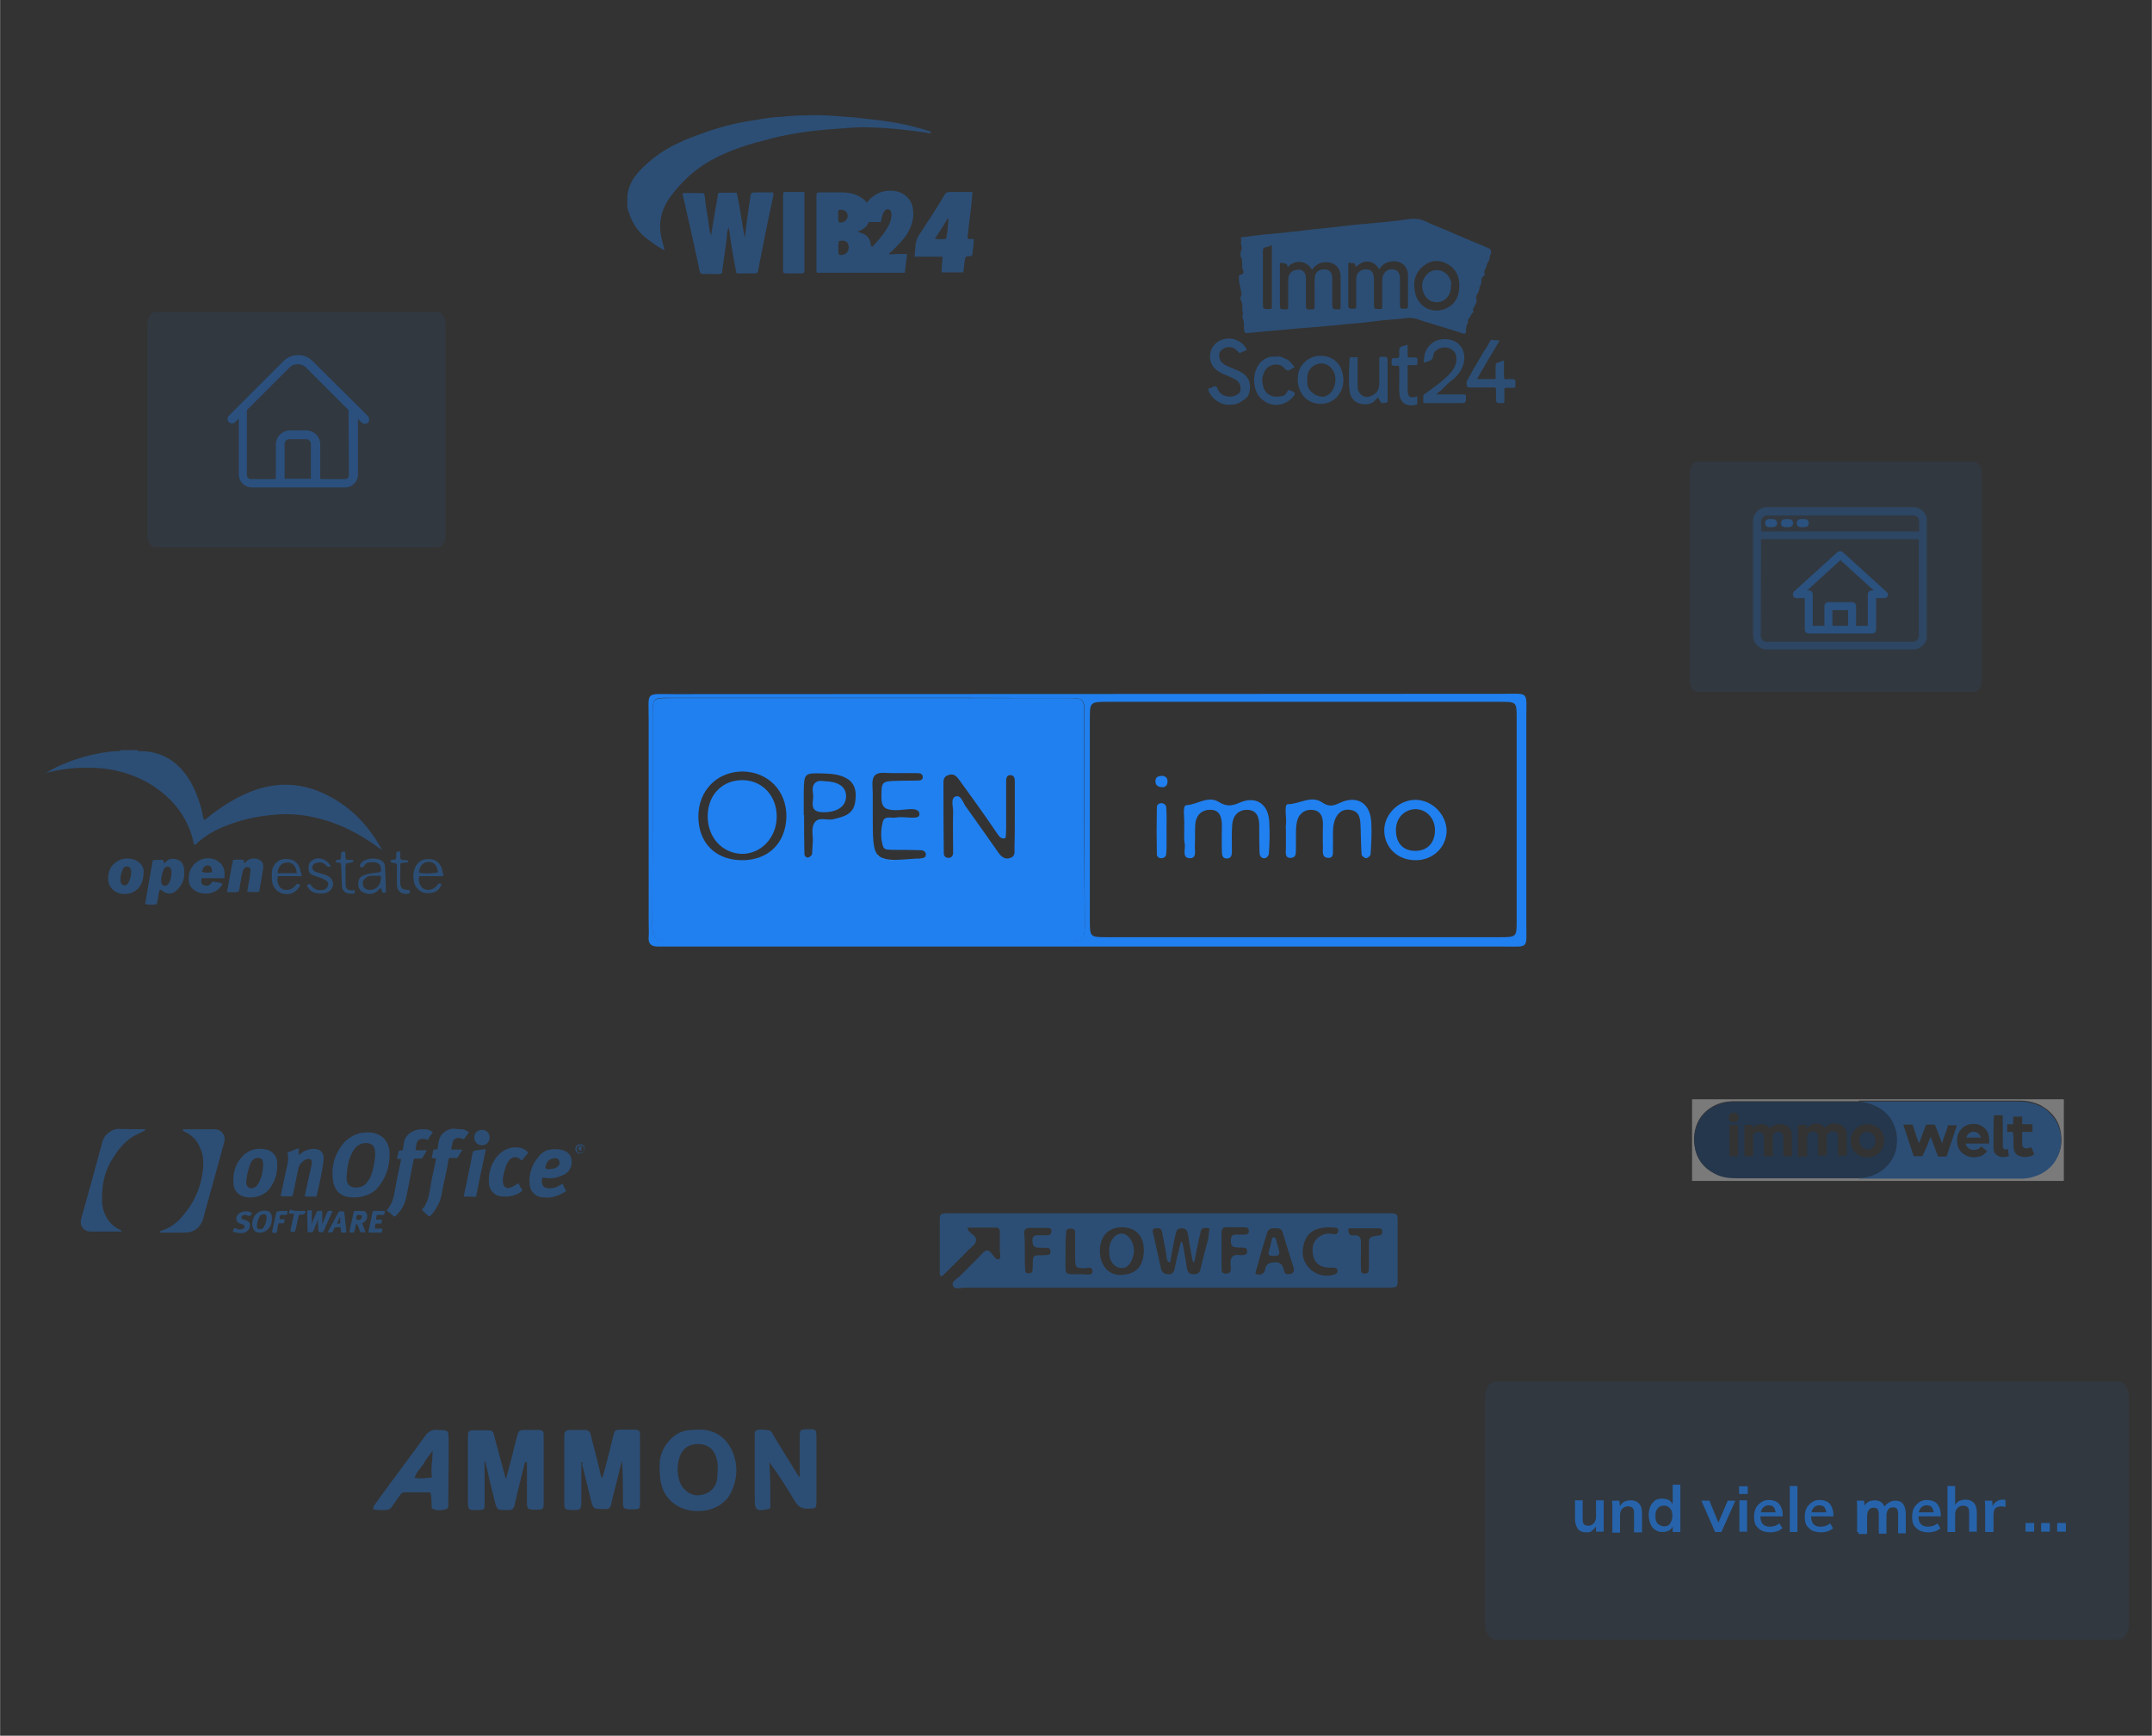 <?xml version="1.0" encoding="utf-8"?>
<svg xmlns="http://www.w3.org/2000/svg" xmlns:xlink="http://www.w3.org/1999/xlink" version="1.1" id="Ebene_1" x="0px" y="0px" viewBox="0 0 645.3 520.6" style="enable-background:new 0 0 645.3 520.6;" xml:space="preserve" width="600" height="484">
<rect x="0" y="0" width="645.3" height="520.6" fill="#333333" stroke="none"/>
<style type="text/css">
	.st0{opacity:0.35;}
	.st1{opacity:0.2;fill:#2080F0;enable-background:new    ;}
	.st2{fill:#2080F0;}
	.st3{fill:#FEFEFE;}
	.st4{fill:#0B3E7A;}
	.st5{opacity:0.6;}
	.st6{opacity:0.35;fill:#2080F0;enable-background:new    ;}
	.st7{fill:none;}
	.st8{fill:#2080F0;enable-background:new    ;}
</style>
<g id="freepik--Website--inject-23_3_" class="st0">
	<path class="st1" d="M448.3,414.4h187.1c1.6,0,3,2.2,3,4.8V487c0,2.6-1.3,4.8-3,4.8H448.3c-1.6,0-3-2.2-3-4.8v-67.7   C445.3,416.6,446.6,414.4,448.3,414.4z"/>
</g>
<g class="st0">
	<g>
		<path class="st2" d="M64.5,338.7c0.8,0.1,1.4,0.3,2,0.9c0.7,0.8,0.9,1.5,0.8,2.5c-0.3,1.4-0.8,2.8-1.1,4.2    c-1.8,6.4-3.5,12.7-5.3,19.2c-0.7,2.5-2.7,4.2-5.4,4.2c-2.4,0-4.8,0-7.1,0c-0.1,0-0.2,0-0.4,0c-0.1,0-0.2-0.1-0.2-0.2    s0.1-0.2,0.2-0.2c0.2-0.1,0.3-0.1,0.5-0.2c2.4-0.8,4.4-2.2,6-4.1c2.3-2.6,4.1-5.6,5.2-8.9c0.7-2,1-3.9,1.2-6    c0.1-1.8,0-3.6-0.7-5.3c-0.9-2.5-2.5-4.3-4.9-5.4c-0.3-0.1-0.7-0.2-0.4-0.7C58,338.7,61.2,338.7,64.5,338.7z"/>
		<path class="st2" d="M43.5,338.7c0.1,0.3,0,0.4-0.3,0.5c-1.5,0.7-3.1,1.4-4.4,2.4c-2,1.5-3.5,3.4-4.8,5.5c-1.9,2.8-3,6-3.3,9.4    c-0.2,2.2-0.3,4.4,0.3,6.6c0.9,2.6,2.4,4.6,5,5.8c0.1,0,0.2,0.1,0.3,0.1c0.2,0.1,0.1,0.3-0.1,0.4c-0.1,0-0.2,0-0.3,0    c-2.8,0-5.7,0-8.5,0c-1.1,0-2-0.3-2.7-1.2c-0.2-0.3-0.3-0.7-0.5-1c0-0.4,0-0.9,0-1.3c0.1-0.3,0.2-0.7,0.3-1    c2.1-7.5,4.2-15,6.2-22.5c0.3-1.1,0.9-2,1.8-2.6c0.8-0.7,1.8-1.1,2.7-1.2C37.9,338.7,40.7,338.7,43.5,338.7z"/>
		<path class="st2" d="M127.7,338.7c0.7,0.1,1.2,0.3,1.8,0.7c0.2,0.1,0.3,0.3,0.1,0.5c-0.4,0.5-0.9,1.1-1.2,1.8    c-0.1,0.2-0.3,0.2-0.5,0.1s-0.5-0.2-0.8-0.2c-1-0.2-1.9,0.3-2.2,1.3c-0.1,0.5-0.2,1.2-0.3,1.8c-0.1,0.3,0.1,0.3,0.3,0.3    c0.9,0,1.9,0,2.7,0c0.4,0,0.4,0,0.2,0.3c-0.3,0.7-0.8,1.2-1.1,1.9c-0.1,0.2-0.3,0.3-0.5,0.3c-0.5,0-1.1,0-1.8,0    c-0.3,0-0.4,0.1-0.4,0.4c-0.8,3.7-1.4,7.5-2.2,11.1c-0.4,2.2-1.5,4.1-3.2,5.7c-0.2,0.2-0.4,0.3-0.7,0c-0.5-0.5-1.2-1.1-1.8-1.5    c-0.1-0.1-0.2-0.2,0-0.4c1.4-1.6,2-3.7,2.3-5.8c0.5-3.1,1.2-6,1.8-9c0.1-0.3,0-0.4-0.3-0.4c-1,0-0.9,0.1-0.7-0.9    c0.1-0.4,0.2-0.9,0.3-1.3c0-0.2,0.2-0.3,0.4-0.3c0.9,0,0.9,0,1-0.9c0.1-0.7,0.2-1.3,0.3-1.9c0.4-1.6,1.5-2.5,3.1-3.2    c0.3-0.1,0.8-0.2,1.1-0.3C126.1,338.7,126.9,338.7,127.7,338.7z"/>
		<path class="st2" d="M138.5,338.7c0.7,0.1,1.2,0.3,1.8,0.7c0.2,0.1,0.3,0.3,0.1,0.5c-0.4,0.5-0.8,1.1-1.2,1.6    c-0.1,0.2-0.3,0.2-0.5,0.1c-0.3-0.2-0.7-0.3-1.1-0.3c-0.9,0-1.6,0.4-1.9,1.3c-0.1,0.5-0.2,1.2-0.4,1.9c-0.1,0.3,0.1,0.3,0.3,0.3    c0.9,0,1.8,0,2.6,0c0.4,0,0.4,0,0.2,0.4c-0.3,0.5-0.7,1.2-1.1,1.8c-0.1,0.3-0.3,0.4-0.7,0.3c-0.5,0-1.1,0-1.6,0    c-0.3,0-0.4,0.1-0.5,0.4c-0.5,3-1.1,5.8-1.8,8.8c-0.2,1.3-0.4,2.6-0.9,3.9c-0.7,1.5-1.5,3-2.7,4.2c-0.2,0.2-0.4,0.2-0.8,0    c-0.5-0.5-1.1-1-1.6-1.5c-0.1-0.1-0.2-0.2-0.1-0.4c1.3-1.5,1.9-3.3,2.2-5.3c0.5-3.2,1.2-6.4,1.9-9.5c0.1-0.5,0.1-0.5-0.4-0.5    c-1,0-0.9,0-0.7-0.9c0.1-0.4,0.2-1,0.3-1.4c0-0.2,0.1-0.3,0.4-0.3c0.9,0,0.9,0,1-1c0.1-0.7,0.2-1.4,0.4-2.1c0.5-1.5,1.6-2.5,3.2-3    c0.3-0.1,0.5-0.1,0.9-0.2C137.1,338.7,137.7,338.7,138.5,338.7z"/>
		<path class="st2" d="M116.8,346.6c-0.1,3.5-1.1,6.6-3.3,9.3c-1.4,1.9-3.4,2.7-5.6,3.1c-1.2,0.2-2.4,0.2-3.6,0    c-2.5-0.4-3.9-2.1-4.4-4.5c-0.5-2.8-0.2-5.6,0.9-8.1c0.7-1.4,1.4-2.7,2.5-3.9c1.6-1.5,3.5-2.6,5.8-2.8c1.1-0.1,2.2-0.1,3.3,0.2    c2.4,0.7,3.7,2.3,4.3,4.7C116.8,345.3,116.8,346,116.8,346.6z M103.9,352.8c0,0.3,0,0.7,0,0.9c0.1,1.3,0.8,2.2,2,2.4    c0.5,0.1,1.2,0.1,1.8,0c1.4-0.3,2.3-1.2,3-2.4c0.9-1.5,1.2-3.3,1.5-4.9c0.2-1.3,0.4-2.5,0.2-3.8c-0.2-1.2-0.8-1.9-2-2.1    c-1.6-0.3-3.4,0.4-4.4,2.1C104.5,347.3,104.1,350,103.9,352.8z"/>
		<path class="st2" d="M83.1,349.6c0,2.5-0.7,4.8-2.2,6.8c-1.2,1.6-3,2.5-5,2.7c-0.9,0.1-1.6,0.1-2.4-0.1c-2-0.4-3.3-1.8-3.5-3.7    c-0.3-3.2,0.4-6.1,2.7-8.5c2-2.1,4.5-2.6,7.2-2c2,0.5,3.2,2.1,3.2,4.2C83.1,349.3,83.1,349.4,83.1,349.6z M73.8,354.3    c0,0.1,0,0.3,0,0.4c0,1.3,1.1,2.1,2.3,1.5c0.7-0.2,1.1-0.8,1.4-1.3c0.5-0.9,0.9-2,1.1-3c0.2-1.2,0.4-2.4,0.2-3.5    c-0.1-0.7-0.5-1-1.2-1.1c-1.2-0.1-1.9,0.5-2.4,1.4C74.4,350.6,74,352.4,73.8,354.3z"/>
		<path class="st2" d="M89.6,346.5c0.8-0.8,1.6-1.3,2.6-1.6c1-0.3,1.9-0.4,2.8-0.2c1.2,0.2,2,1.2,2,2.4c0.1,1.4-0.3,2.7-0.5,4.2    c-0.4,2.4-1,4.7-1.5,7.1c-0.1,0.5-0.1,0.5-0.7,0.5c-0.9,0-1.8,0-2.6,0c-0.3,0-0.4-0.1-0.3-0.4c0.7-3.1,1.3-6,2-9.1    c0.1-0.2,0.1-0.5,0.1-0.9c0-0.5-0.3-0.8-0.8-0.9c-1,0-1.6,0.4-2.3,1.1c-0.5,0.5-0.9,1.2-1,2c-0.5,2.5-1.1,5.2-1.6,7.7    c-0.1,0.3-0.2,0.4-0.5,0.4c-1,0-1.9,0-2.8,0c-0.3,0-0.4-0.1-0.3-0.4c0.7-3.1,1.3-6.2,2-9.3c0.2-1,0.3-2.1,0-3.1    c-0.1-0.2,0-0.3,0.2-0.4c1-0.3,1.9-0.8,2.8-1.1c0.2-0.1,0.4,0,0.4,0.2C89.5,345.3,89.6,345.9,89.6,346.5z"/>
		<path class="st2" d="M166.6,344.7c0.9,0,1.8,0.1,2.5,0.4c1.8,0.7,2.4,2.1,2.3,3.8c-0.2,2-1.4,3.2-3.2,3.8    c-1.6,0.7-3.4,0.9-5.3,0.5c-0.2,0-0.3,0-0.4,0.3c0,0.4-0.1,1,0,1.4c0.2,0.9,0.8,1.4,1.8,1.5c1.4,0.1,2.7-0.3,3.9-1.1    c0.4-0.3,0.4-0.3,0.7,0.2c0.2,0.4,0.4,1,0.7,1.4c0.1,0.2,0.1,0.4-0.1,0.5c-1.5,1-3.1,1.6-4.9,1.8c-0.8,0-1.5,0-2.2-0.1    c-2.1-0.4-3.4-1.8-3.6-3.8c-0.3-3.3,0.7-6.1,2.8-8.5C162.8,345.2,164.6,344.6,166.6,344.7z M164.5,350.7c0.3,0,0.5,0,0.9-0.1    c0.7-0.1,1.2-0.2,1.8-0.7c0.5-0.3,0.7-1,0.5-1.6c-0.1-0.5-0.4-0.9-1.1-0.9s-1.3,0.1-1.9,0.5c-0.7,0.5-1,1.3-1.2,2.2    c-0.1,0.3,0,0.4,0.3,0.4C163.9,350.6,164.2,350.7,164.5,350.7z"/>
		<path class="st2" d="M150.8,354.3c0,0.2,0,0.4,0,0.5c0.2,1.2,1,1.8,2.2,1.4c0.8-0.2,1.4-0.7,2.1-1.1c0.2-0.2,0.4-0.2,0.5,0.1    c0.3,0.5,0.5,1.1,0.9,1.6c0.1,0.2,0.1,0.3-0.1,0.5c-1.3,1-2.7,1.5-4.4,1.6c-0.7,0-1.3,0-2-0.1c-1.9-0.3-3.2-1.9-3.4-3.7    c-0.2-2.8,0.4-5.5,2.1-7.8c1.2-1.6,2.7-2.7,4.8-3.1c1.8-0.2,3.4,0,4.7,1.3c0.2,0.2,0.2,0.3,0,0.5c-0.5,0.5-1.1,1.2-1.6,1.9    c-0.2,0.2-0.3,0.2-0.4,0c-0.4-0.4-1-0.8-1.5-0.8c-1-0.1-1.6,0.3-2.2,1.1c-0.8,1.1-1.1,2.4-1.4,3.6    C150.8,353,150.7,353.6,150.8,354.3z"/>
		<path class="st2" d="M140.8,358.9c-0.4,0-1,0-1.4,0c-0.3,0-0.4-0.1-0.3-0.4c0.4-2,0.9-3.9,1.2-5.8c0.5-2.3,1-4.6,1.4-6.9    c0.1-0.4,0.2-0.5,0.7-0.7c1-0.1,1.9-0.3,2.8-0.4c0.4-0.1,0.5,0,0.4,0.4c-1,4.5-1.9,9-2.8,13.5c-0.1,0.3-0.2,0.4-0.5,0.4    C141.7,358.9,141.2,358.9,140.8,358.9z"/>
		<path class="st2" d="M93.4,367.2c0.4-1.2,1-2.4,1.5-3.6c0.1-0.3,0.3-0.4,0.7-0.4c1.2,0,1-0.1,1,1c0,1,0,2,0,3c0.4-1,0.9-2,1.2-3    c0,0,0-0.1,0.1-0.1c0.4-1,0.4-1,1.5-0.9c0.3,0,0.3,0.1,0.2,0.3c-0.9,2-1.8,3.9-2.6,5.8c-0.1,0.2-0.2,0.3-0.4,0.3    c-1.1,0-1.2,0-1.2-1.1c0-0.9-0.1-1.6,0-2.5c0-0.1,0-0.2,0-0.4c-0.4,1.2-1,2.3-1.4,3.5c-0.1,0.3-0.3,0.5-0.8,0.5c-1.2,0-1,0.1-1-1    c0-1.6-0.1-3.3-0.1-4.9c0-0.5,0-0.7,0.5-0.7c1,0,0.9-0.1,0.9,0.9C93.4,365,93.5,366.1,93.4,367.2z"/>
		<path class="st2" d="M75.6,367.2c0.1-1.5,0.5-2.8,2-3.7c0.8-0.4,1.6-0.5,2.5-0.3s1.3,0.9,1.4,1.8c0.1,1.4-0.2,2.7-1.2,3.7    c-0.8,0.9-2.5,1.3-3.5,0.8c-0.7-0.3-1-1-1.1-1.8C75.6,367.7,75.6,367.5,75.6,367.2z M79.9,365.4c0-0.1,0-0.2,0-0.4    c0-0.5-0.4-0.9-1-0.8c-0.4,0-0.9,0.3-1.1,0.7c-0.5,0.9-0.8,2-0.8,3c0,0.4,0.3,0.8,0.9,0.8s1.1-0.3,1.3-0.9    C79.7,367,79.8,366.1,79.9,365.4z"/>
		<path class="st2" d="M107.6,363.2c0.4,0,0.9,0,1.3,0c0.8,0.1,1.1,0.7,1.2,1.4c0,1-0.4,1.8-1.4,2.2c-0.2,0.1-0.2,0.1-0.1,0.3    c0.4,0.7,0.5,1.4,0.9,2.2c0.1,0.2,0,0.3-0.2,0.3c-0.3,0-0.7,0-1,0c-0.2,0-0.3-0.2-0.4-0.3c-0.2-0.5-0.3-1.2-0.7-1.8    c0-0.1-0.1-0.2-0.2-0.3c0-0.1-0.1-0.1-0.2-0.1s-0.1,0.1-0.1,0.2c-0.1,0.7-0.3,1.2-0.4,1.9c-0.1,0.3-0.2,0.5-0.7,0.5    c-1,0-0.9,0-0.7-0.9c0.3-1.8,0.8-3.5,1.1-5.2c0.1-0.3,0.2-0.4,0.5-0.4C106.8,363.2,107.2,363.2,107.6,363.2z M107.5,365.9    c0,0,0.1,0,0.2,0c0.4-0.1,0.9-0.5,0.8-1c0-0.3-0.3-0.5-0.9-0.5c-0.3,0-0.5,0.1-0.7,0.4c0,0.2-0.1,0.4-0.1,0.5    C106.9,365.8,106.9,365.9,107.5,365.9z"/>
		<path class="st2" d="M103,369.7c-0.8,0-0.8,0-0.8-0.8s0-0.8-0.8-0.8c-1.1,0-1.1,0-1.5,1c-0.1,0.2-0.1,0.4-0.3,0.5    c-0.4,0.1-0.8,0.1-1.2,0c-0.2,0-0.1-0.2,0-0.3c0.4-0.9,1-1.8,1.4-2.6c0.5-1,1.1-2,1.6-3c0.2-0.3,0.3-0.4,0.8-0.4c1,0,1,0,1.1,1    c0.2,1.6,0.3,3.4,0.5,5C103.8,369.7,103.8,369.7,103,369.7z M102,365C102,365,101.9,365,102,365c-0.3,0.4-0.5,0.9-0.7,1.3    c-0.3,0.7-0.4,0.7,0.4,0.7c0.2,0,0.3-0.1,0.3-0.3C102,366.1,102,365.6,102,365z"/>
		<path class="st2" d="M71.8,369.8c-0.7,0-1.2-0.1-1.8-0.3c-0.2-0.1-0.3-0.2-0.1-0.5c0,0,0,0,0-0.1c0.4-0.7,0.4-0.7,1.2-0.3    c0.4,0.2,0.9,0.2,1.3,0.1c0.3,0,0.7-0.2,0.8-0.4c0.2-0.4,0.1-0.9-0.3-1c-0.3-0.1-0.5-0.2-0.9-0.3c-1.2-0.4-1.5-1.6-0.8-2.6    c0.9-1.1,2.8-1.4,4.1-0.7c0.2,0.1,0.3,0.3,0.1,0.5c-0.1,0.1-0.1,0.1-0.2,0.2c-0.2,0.3-0.4,0.4-0.9,0.2c-0.4-0.2-1-0.3-1.5-0.1    c-0.2,0.1-0.4,0.3-0.4,0.7s0.2,0.4,0.4,0.5c0.3,0.1,0.5,0.2,0.9,0.3c1.3,0.4,1.6,1.6,0.9,2.7c-0.5,0.8-1.3,1.1-2.2,1.2    C72.1,369.8,72,369.8,71.8,369.8z"/>
		<path class="st2" d="M144.6,338.9c1.3,0,2.2,1,2.2,2.3s-1,2.3-2.3,2.3s-2.3-1-2.3-2.3C142.2,339.7,143.2,338.9,144.6,338.9z"/>
		<path class="st2" d="M112.3,369.7c-0.5,0-1,0-1.5,0c-0.3,0-0.4-0.1-0.3-0.4c0.3-1.8,0.8-3.5,1.1-5.3c0.2-0.9,0-0.8,1-0.8    c0.9,0,1.6,0,2.5,0c0.3,0,0.4,0.1,0.3,0.4c-0.3,0.9-0.2,0.8-1.1,0.8c-0.3,0-0.8,0-1.1,0c-0.2,0-0.3,0.1-0.3,0.3    c-0.2,1.3-0.4,1.1,0.8,1.1c0.9,0,0.9,0,0.7,0.9c-0.1,0.2-0.2,0.3-0.4,0.3c-0.3,0-0.8,0-1.1,0c-0.2,0-0.4,0.1-0.4,0.3    c0,0.2-0.1,0.5-0.1,0.8c-0.1,0.3,0,0.4,0.4,0.4c0.5,0,1,0,1.5,0c0.3,0,0.4,0.1,0.3,0.4c-0.2,1,0,0.8-1,0.8    C113,369.7,112.6,369.7,112.3,369.7z"/>
		<path class="st2" d="M84.6,363.2c0.4,0,0.9,0,1.3,0c0.3,0,0.4,0.1,0.3,0.4c-0.3,0.9-0.1,0.8-1,0.8c-0.1,0-0.2,0-0.3,0    c-1,0-1,0-1.1,1c0,0.3,0.1,0.3,0.3,0.3c0.3,0,0.5,0,0.9,0s0.3,0.1,0.3,0.4c-0.1,0.8-0.1,0.8-0.9,0.8c-1.1,0-0.9-0.1-1.1,0.8    c-0.1,0.5-0.2,1.1-0.3,1.8c0,0.2-0.2,0.3-0.4,0.3c-1.1,0-1.1,0-0.9-1c0.3-1.6,0.8-3.3,1.1-5c0.1-0.4,0.2-0.5,0.7-0.5    C83.8,363.2,84.1,363.2,84.6,363.2z"/>
		<path class="st2" d="M89.3,363.2c0.7,0,1.2,0,1.9,0c0.5,0,0.5,0,0.3,0.5c0,0,0,0.1-0.1,0.1c-0.1,0.3-0.3,0.5-0.8,0.5    c-1,0-1,0-1.2,0.9c-0.3,1.3-0.5,2.6-0.9,3.9c-0.1,0.3-0.2,0.4-0.5,0.4c-1,0-1,0-0.8-1c0.3-1.3,0.5-2.6,0.9-4.1    c0.1-0.3,0-0.4-0.3-0.4s-0.5,0-0.9,0c-0.1,0-0.2,0-0.2-0.1c-0.2-0.3,0.2-1.1,0.5-1.1C88,363.2,88.6,363.2,89.3,363.2z"/>
		<path class="st2" d="M175.3,344.6c0,0.8-0.7,1.4-1.4,1.4c-0.8,0-1.4-0.7-1.4-1.4c0-0.8,0.7-1.4,1.4-1.4    C174.8,343.2,175.4,343.8,175.3,344.6z M172.9,344.6c0,0.7,0.5,1.2,1.1,1.2c0.7,0,1.2-0.5,1.2-1.1c0-0.7-0.5-1.1-1.1-1.1    C173.4,343.5,172.9,343.9,172.9,344.6z"/>
		<path class="st2" d="M173.5,344.6c0-0.5,0-0.7,0.5-0.7c0.4,0,0.5,0.2,0.3,0.7c-0.1,0.2,0,0.3,0.1,0.4c0,0.1,0.1,0.1,0,0.2    c-0.1,0-0.1,0-0.2-0.1l-0.1-0.1c-0.1-0.1-0.1-0.2-0.2-0.2c-0.2,0-0.1,0.2-0.1,0.3c0,0.1,0,0.2-0.1,0.1c-0.1,0-0.1-0.1-0.1-0.2    C173.5,344.8,173.5,344.7,173.5,344.6z"/>
	</g>
</g>
<g class="st0">
	<g>
		<path class="st2" d="M350.6,363.9c21.6,0,43.2,0,64.7,0c4.2,0,3.8-0.1,3.8,3.7c0,5.5,0,10.9,0,16.3c0,2.1-0.1,2.2-2.2,2.3    c-0.7,0-1.4,0-2.1,0c-41.9,0-83.6,0-125.5,0c-1.2,0-3.1,0.8-3.6-0.7c-0.4-1.1,1.2-1.9,2.1-2.7c2.2-2.3,4.6-4.5,6.8-6.9    c1-1.1,1.8-1.1,2.7,0c0.7,0.8,1.4,2.1,2.2,1.8s0.3-1.9,0.3-2.7c0-1.9,0-3.6,0-5.5c0-0.9-0.3-1.3-1.2-1.3c-2.6,0-5.3,0-7.9,0    c-1,0-0.5,0.5-0.2,1c0.8,1,2.2,1.5,2.2,2.7c-0.1,1.5-1.6,2.2-2.5,3.2c-2.2,2.3-4.6,4.6-6.9,6.9c-0.3,0.3-0.8,0.9-1.2,0.7    c-0.4-0.2-0.3-0.9-0.3-1.4c0-5.2,0-10.3,0-15.3c0-1.9,0.2-2,2.2-2.1c0.8,0,1.6,0,2.4,0C307.6,363.9,329.1,363.9,350.6,363.9z     M362.7,368.5c0,0-0.3-0.1-0.8-0.2c-0.7,0-1.5-0.1-1.8,0.8c-0.2,1-0.4,2-0.7,3c-0.3,1.9-0.8,3.7-1.1,5.6c-0.1,0.3-0.1,0.8-0.5,1    c-0.1-0.3-0.2-0.8-0.3-1.1c-0.4-2.4-0.9-4.7-1.2-7.1c-0.2-1-0.4-2-1.8-2.1s-1.8,0.8-2,1.8c-0.1,0.4-0.2,1-0.3,1.4    c-0.4,2.2-0.9,4.3-1.2,6.5c0,0.2-0.1,0.4-0.2,0.5c-0.3,0.1-0.4-0.2-0.7-0.4c-0.3-0.7-0.3-1.3-0.4-2.1c-0.3-2.2-0.9-4.3-1.2-6.5    c-0.2-1.3-1.1-1.3-2-1.2c-1.1,0.1-0.9,0.9-0.7,1.6c0.8,3.4,1.5,6.8,2.3,10.3c0.2,1.2,0.9,1.9,2.3,1.9s1.6-0.8,1.9-1.9    c0.4-2.4,1.1-4.7,1.6-7c0.1-0.3,0.1-0.9,0.5-0.8c0.1,0,0.2,0.5,0.3,0.8c0.4,2.4,0.9,4.7,1.2,7.1c0.2,1.2,0.8,1.8,2,1.8    s1.9-0.4,2.1-1.6c0.7-3.1,1.5-6,2.3-9C362.4,370.6,362.5,369.8,362.7,368.5z M336.8,368.1c-4.3-0.1-6.8,2.4-7,6.8    c-0.1,4.4,2.5,7.7,6.4,7.5s6.6-1.9,6.8-7.1C343.1,370.9,340.8,368.3,336.8,368.1z M388,380.9c0-0.1,0-0.3,0-0.4    c-1.1-3.6-2.3-7.2-3.4-10.9c-0.4-1.3-1.4-1.2-2.4-1.2c-1.1-0.1-2,0.3-2.3,1.5c-1.1,3.6-2.2,7.3-3.2,11c-0.1,0.4-0.5,1,0.1,1.3    c0.4,0.2,1,0.1,1.4,0c0.8-0.2,1.1-0.9,1.2-1.6c0.3-1.6,1.4-1.9,2.8-2c1.6-0.1,2.4,0.7,2.7,2.1c0.1,0.3,0.2,0.8,0.4,1.1    c0.4,0.5,1.1,0.4,1.6,0.3C387.6,382,388,381.5,388,380.9z M366.3,375L366.3,375c0,1.9,0,3.8,0,5.7c0,0.9,0.4,1.3,1.3,1.3    c1,0,1.4-0.3,1.5-1.4c0-1.2-0.4-2.5,0.3-3.5c0.9-1.2,2.4-0.4,3.7-0.7c0.5-0.1,0.9-0.4,0.9-1c0-0.8-0.3-1.1-1.1-1.2    c-0.8,0-1.6,0-2.4-0.1c-1.2-0.1-1.4-0.9-1.4-1.9s0.1-1.9,1.4-1.9c0.9,0,1.9,0,2.7,0c0.9,0,1.3-0.3,1.3-1.2c-0.1-0.8-0.7-1-1.2-1    c-1.9,0-3.6,0-5.5,0c-1.2,0-1.5,0.5-1.5,1.6C366.3,371.6,366.3,373.3,366.3,375z M398.9,368.1c-5.2,0-7.6,2-8.2,6.4    c-0.8,5.2,4.4,9.4,9.3,7.8c0.5-0.2,1.2-0.4,1.1-1.2c-0.1-0.8-0.8-0.9-1.3-0.9s-1,0-1.5,0c-3.6-0.2-4.8-2.7-4.7-5.5    c0-2.8,2.5-4.9,5.5-4.7c0.4,0,0.8,0.2,1.2,0.2c0.5,0,0.9-0.3,1-0.9c0.1-0.5-0.1-1-0.8-1.1C399.8,368.3,399,368.1,398.9,368.1z     M307.3,374.9L307.3,374.9c0,0.5,0,1,0,1.5c0,1.5,0,3,0.1,4.5c0,0.8,0.5,1,1.2,1c0.5,0,1-0.3,1-0.9c0.1-0.7,0.1-1.4,0.1-2.1    c0.1-2.3,0.1-2.4,2.4-2.4c0.7,0,1.4,0,2.1-0.1s0.8-0.4,0.8-1.1c0-0.5-0.3-1-0.9-1c-1-0.1-2,0-3.1-0.1c-1.3-0.2-1.4-1.2-1.4-2.3    c0-1,0.5-1.4,1.5-1.4c0.9,0,1.9,0,2.7,0c0.8,0,1.4-0.2,1.5-1.1c0.1-1.1-0.8-1.1-1.4-1.1c-1.8,0-3.4,0-5.2,0    c-1.1,0-1.6,0.4-1.6,1.6C307.3,371.5,307.3,373.3,307.3,374.9z M408.1,376.4c0,1.1-0.1,2.2,0,3.3c0.1,0.9-0.4,2.3,1.1,2.3    c1.5,0.1,1.2-1.3,1.3-2.2c0-2.1,0-4.2,0-6.2c0-2.5,0-2.6,2.7-3c0.8-0.1,1.4-0.2,1.3-1.2c0-0.8-0.5-1-1.2-1c-2.7,0-5.5,0-8.1,0    c-0.3,0-0.9,0-0.9,0.4s0.1,1,0.4,1.4s0.9,0.4,1.4,0.3c1.6-0.1,2.1,0.9,2,2.2C408.1,373.9,408.1,375.2,408.1,376.4z M319.5,375    L319.5,375c0,0.7,0,1.2,0,1.9c0.1,6.1-0.9,5.2,5.3,5.3c1,0,2.7,0.5,2.8-0.8c0-1.9-1.9-0.9-2.8-1c-2.2-0.2-2.3-0.2-2.4-2.5    c0-2.7,0-5.5,0-8.1c0-0.8-0.3-1.3-1.2-1.3c-1,0-1.6,0.2-1.5,1.3C319.5,371.4,319.5,373.2,319.5,375z"/>
		<path class="st2" d="M332.6,375c0-0.1,0-0.2,0-0.3c0.1-2.6,1.8-4.7,3.7-4.7c1.9,0,3.6,2.2,3.7,4.8c0.1,1.3-0.3,2.5-0.9,3.7    c-0.7,1.2-1.5,1.9-2.8,1.8c-1.3,0-2.3-0.7-3-1.9C332.7,377.5,332.6,376.3,332.6,375z"/>
		<path class="st2" d="M381.7,376.7c-0.9,0-1.6-0.2-1.2-1.4c0.3-1.2,0.7-2.5,0.9-3.7c0.1-0.3,0.2-0.5,0.5-0.5s0.5,0.2,0.7,0.5    c0.3,1.1,0.5,2.1,0.9,3.2C383.8,376.4,383.6,376.7,381.7,376.7z"/>
	</g>
</g>
<g class="st0">
	<g>
		<path class="st2" d="M442.6,90.8c-0.1,0.6-0.5,1.1-0.7,1.5c-0.1,0.4-0.5,0.7,0,1.1c0.1,0.1,0.1,0.2,0,0.2c-0.9,0.4-0.8,1.5-1.5,2    c-0.4,0.2-0.1,0.8-0.2,1.2c-0.5,0.7-0.5,1.4-0.6,2.1c-0.1,0.4,0.2,1.1-0.5,1.2c-0.5,0-0.8-0.2-1.3-0.4c-3.8-1.2-7.6-2.3-11.4-3.5    c-0.6-0.2-1.3-0.5-1.9-0.6c-1.8-0.6-3.6,0-5.4,0.1c-3.5,0.2-7,0.7-10.6,1.1c-6,0.5-12,1.2-18.1,1.6c-2.6,0.2-5.2,0.5-7.7,0.7    c-2.9,0.2-5.9,0.6-8.8,0.8c-0.6,0-0.7,0-0.8-0.8c-0.1-0.7-0.1-1.5-0.1-2.2c0-1.1-0.9-1.9-0.2-2.8c-0.6-1.2,0.1-2.6-0.6-3.8    c-0.2-0.4-0.4-0.9-0.1-1.4c0.4-0.6,0.1-1.2,0-1.8c-0.1-0.8-0.4-1.6-0.5-2.5c-0.1-0.5-0.1-1.1-0.1-1.6c0-0.4,0.1-0.5,0.5-0.6    c0.7-0.1,1.2-0.7,0.7-1.4c-0.4-0.7-0.1-1.3-0.2-1.9c-0.1-0.7,0.1-1.3-0.4-2c-0.2-0.5-0.2-1.4,0.1-1.9c0.4-0.8,0-1.5-0.1-2.3    c-0.1-0.5,0.4-0.9-0.1-1.4c-0.1-0.1,0.5-0.4,0.8-0.4c1.1-0.1,2.1-0.2,3.2-0.4c3.9-0.5,7.6-0.7,11.5-1.2c2.8-0.2,5.5-0.7,8.3-0.9    c3.5-0.4,7.2-0.8,10.7-1.2c4.1-0.4,8.3-0.7,12.4-1.2c2.1-0.2,4.2-0.8,6.3-0.5c1.4,0.2,2.7,0.9,4,1.5c3.2,1.3,6.3,2.6,9.5,4    c2.7,1.2,5.4,2.2,8,3.4c0.4,0.1,0.6,1.5,0.2,1.9c-0.2,0.2-0.2,0.5-0.2,0.7c0,0.5-0.1,0.8-0.4,1.3c-0.5,0.6-0.5,1.5-0.9,2.2    c-0.2,0.4-0.5,0.8-0.2,1.3c0.1,0.2,0,0.7-0.4,0.9c-0.9,0.6-0.4,1.6-0.7,2.3c-0.4,0.6-0.5,1.3-0.6,1.9c-0.2,0.9-1.3,1.8-0.7,2.9    C442.9,90.6,442.7,90.8,442.6,90.8C442.4,90.8,442.4,90.8,442.6,90.8C442.4,90.8,442.4,90.8,442.6,90.8z M413.6,80.8    c-1.6-2.7-4.2-3.1-6.6-1.1c-0.4,0.4-0.6,0.4-0.6-0.2s-0.5-0.6-0.8-0.6c-0.2,0-0.5,0.1-0.6,0c-0.7-0.4-0.7,0-0.7,0.6    c0,3.9,0,7.6,0,11.5c0,1.6,0,1.6,1.6,1.6c0.7,0,0.8-0.2,0.8-0.9c0-2.7,0-5.4,0-8.1c0-1.8,1.3-2.9,3.1-2.8c1.4,0,2.1,0.9,2.2,2.8    c0,2.5,0,4.9,0,7.3c0,1.8,0,1.8,1.8,1.8c0.6,0,0.7-0.1,0.7-0.7c0-2.6,0-5.3,0-7.9c0-0.6,0.1-1.2,0.4-1.8c0.7-1.6,3.1-2.1,4.3-0.8    c0.5,0.6,0.6,1.3,0.6,2c0,2.6,0,5,0,7.6c0,1.5,0,1.5,1.5,1.5c0.7,0,0.9-0.2,0.9-0.9c0-3.1,0-6.1,0-9c0-0.4,0-0.8-0.1-1.2    c-0.5-1.8-1.6-2.8-3.4-3.1C416.6,78.2,414.8,78.8,413.6,80.8z M386.1,80.2c0.1-1.2-0.7-1.1-1.4-1.3c-0.7-0.2-0.9-0.1-0.9,0.7    c0,3.8,0,7.5,0,11.4c0,1.8,0,1.8,1.8,1.8c0.6,0,0.7-0.1,0.7-0.7c0-2.5,0-4.9,0-7.3c0-0.6,0-1.2,0.1-1.8c0.4-1.5,1.6-2.2,3.3-2.1    c1.2,0.1,1.9,1.1,1.9,2.6c0,2.5,0,4.9,0,7.5c0,1.9,0,1.9,1.9,1.8c0.5,0,0.7-0.1,0.7-0.7c0-1.5,0-3.1,0-4.6s-0.1-2.9,0.1-4.5    s1.4-2.3,3.2-2.2c1.3,0.1,2,1.1,2,2.6c0,2.5,0,4.9,0,7.5c0,1.9,0,1.9,1.9,1.9c0.5,0,0.6-0.1,0.6-0.6c0-3.1,0-6.2,0-9.3    c0-3.5-3.2-4.9-6.1-4c-1.1,0.4-1.8,1.2-2.5,2C391.8,77.9,387.9,77.9,386.1,80.2z M437.6,85.7c0-0.1,0-0.4,0-0.5    c-0.1-2.6-1.2-4.7-3.5-6s-4.9-1.3-7,0.4c-2.7,2-3.5,4.8-2.8,8c0.9,4.7,5.6,6.8,9.6,4.8C436.6,91,437.6,88.7,437.6,85.7z     M381.4,73.5c-0.8,0.4-1.4,0.6-2,0.7s-0.7,0.5-0.7,1.1c0,5.2,0,10.3,0,15.5c0,1.9,0,1.9,1.9,1.9c0.7,0,0.8-0.2,0.8-0.8    c0-5.9,0-11.6,0-17.5C381.4,74.1,381.4,73.9,381.4,73.5z"/>
		<path class="st2" d="M368.7,121.4c-2.7,0.2-5.5-2-6.3-4.2c-0.1-0.5-0.2-0.8,0.5-0.8c0.2,0,0.6-0.2,0.8-0.4    c0.6-0.1,1.1-0.4,1.4,0.6c0.9,2.6,4.6,3.1,6.5,1.3c0.7-0.7,0.5-2.7-0.5-3.6c-0.7-0.6-1.5-0.9-2.3-1.3c-1.1-0.5-2.2-0.8-3.3-1.5    c-2.1-1.3-3.1-3.5-2.5-5.9c0.7-2.8,3.6-4.6,6.9-3.9c1.6,0.5,2.9,1.3,3.8,2.8c0.1,0.4,0.2,0.5-0.2,0.7c-0.5,0.1-1.1,0.4-1.5,0.6    c-0.4,0.1-0.5,0-0.7-0.2c-1.3-1.9-3.9-2-5.4-0.2c-0.5,0.6-0.4,2.5,0.4,3.2c0.8,0.9,1.9,1.3,3.1,1.8c2,0.8,4,1.5,5,3.5    c0.7,1.3,0.6,4.3-0.7,5.5C371.7,120.9,370.8,121.4,368.7,121.4z"/>
		<path class="st2" d="M430.7,118.3c2.8,0,5.5,0,8.2,0c0.6,0,0.7,0.1,0.7,0.7c0,1.9,0,1.9-1.9,1.9c-3.4,0-6.8,0-10.2,0    c-0.6,0-0.8-0.1-0.7-0.7c0-0.5,0-0.8,0-1.3c0-0.4,0.1-0.5,0.4-0.7c1.8-1.3,3.5-2.5,5.2-3.9c1.4-1.3,3.1-2.6,3.9-4.5    c0.6-1.3,0.6-3.5-0.2-4.3c-1.3-1.4-2.9-1.6-4.7-0.9c-0.9,0.5-1.5,1.1-1.6,2c-0.1,1.3-0.9,1.6-1.9,1.9c-0.9,0.4-1.1,0.4-0.9-0.7    c0.2-3.8,2.9-6.1,6.3-6.1c5,0.1,6.8,4.5,5.3,8.2c-0.7,1.8-1.9,3.2-3.4,4.3c-0.8,0.6-1.5,1.4-2.3,2.1    C432.2,117.2,431.4,117.5,430.7,118.3z"/>
		<path class="st2" d="M449.7,102.1c-2.3,3.9-4.6,7.7-6.8,11.6c1.9,0,3.5,0,5.2,0c0.5,0,0.4-0.2,0.4-0.6c0-1.2,0-2.3,0-3.4    c0-0.5,0.1-0.8,0.6-0.9c0.6-0.2,1.2-0.5,1.9-0.7c0,1.6,0,3.2,0,4.7c0,0.8,0.2,1.2,1.1,0.9c0.1,0,0.2,0,0.4,0c2.1,0,2,0,1.9,2.1    c0,0.4-0.1,0.5-0.5,0.5c-0.7,0-1.4,0-2.2,0c-0.5,0-0.6,0.1-0.6,0.6c0,1.2,0,2.3,0,3.4c0,0.5-0.1,0.6-0.6,0.6c-1.9,0-1.9,0-1.9-1.9    c0-0.7,0-1.4,0-2.2c0-0.5-0.1-0.6-0.6-0.6c-2.5,0-4.9,0-7.4,0c-0.7,0-0.7-0.2-0.8-0.8c-0.2-1.4,0.8-2.2,1.3-3.3    c0.6-1.2,1.3-2.3,2-3.5c0.8-1.3,1.5-2.8,2.5-4.1c0.5-0.6,0.7-1.4,1.2-2.1c0.1-0.2,0.2-0.5,0.6-0.5    C448.1,102.1,448.9,102.1,449.7,102.1z"/>
		<path class="st2" d="M396,106.7c2.9,0,5.4,1.6,6.3,4.3c0.8,2.3,0.8,4.8-0.6,7c-1.6,2.7-5,3.9-8.4,2.6c-4-1.6-5.3-7.3-3.1-10.8    C391.6,107.9,393.5,106.7,396,106.7z M396.7,119c0.7,0,1.9-0.6,2.6-1.5c0.9-1.3,1.3-2.8,1.1-4.6c-0.4-2.3-2.1-3.8-4-3.9    c-1.6-0.1-3.9,1.1-4.3,3.4c-0.1,0.7-0.1,1.4-0.1,2.1C391.8,116.9,394.1,118.9,396.7,119z"/>
		<path class="st2" d="M413.3,119.2c-0.7,0.4-1.1,1.2-1.6,1.5c-2.8,1.4-6.7,0.2-7-3.5c-0.4-3.2-0.1-6.5,0-9.7c0-0.8,1.2-0.1,1.9-0.4    c0.4-0.1,0.6,0.1,0.5,0.5c0,0.8,0,1.6,0,2.5c0,1.9,0,3.8,0,5.6c0,0.6,0,1.2,0.4,1.8c0.5,1.2,2,1.9,3.3,1.4c2-0.7,2.8-1.9,2.8-4    c0-2.3,0-4.8,0-7.2c0-0.5,0.1-0.7,0.6-0.7c1.9,0,1.9,0,1.9,1.8c0,3.8,0,7.4,0,11.1c0,0.4,0.1,0.9-0.5,0.9s-1.5,0.5-1.8-0.6    C413.5,120,413.5,119.6,413.3,119.2z"/>
		<path class="st2" d="M382.7,107c1.1-0.4,2.2,0.4,3.2,0.8c0.8,0.4,1.5,1.3,2.1,2.1c0.2,0.2,0.2,0.5-0.2,0.5c-0.2,0-0.5,0.2-0.7,0.4    c-0.7,0.4-1.3,0.5-2-0.4c-0.9-1.1-2.2-1.3-3.6-0.9s-2.1,1.3-2.6,2.6c-0.5,1.2-0.5,2.3-0.2,3.4c0.2,1.1,0.7,2.2,1.9,2.9    c1.3,0.8,2.6,0.6,3.9,0.4c0.7-0.1,1.3-0.8,1.6-1.5c0.2-0.4,0.4-0.4,0.7-0.2c1.8,0.6,1.9,0.9,0.6,2.3c-2.1,2.1-5,2.6-7.4,1.4    c-2.5-1.2-3.6-3.2-3.9-5.9c-0.1-1.3,0-2.5,0.4-3.6C377.3,108.7,379.6,106.6,382.7,107z"/>
		<path class="st2" d="M422.1,103.3c0,1.1,0,2.1,0,3.3c0,0.5,0.1,0.7,0.6,0.6c0.2,0,0.5,0,0.7,0c1.8,0,1.8,0,1.6,1.8    c0,0.4-0.1,0.5-0.5,0.5c-0.6,0-1.2,0-1.8,0c-0.6,0-0.7,0.1-0.6,0.7c0,2.2,0,4.5,0,6.7s0.7,2.7,2.9,2c0,0.7,0,1.3,0,2    c0,0.2-0.1,0.4-0.4,0.5c-2.2,0.6-4.5-0.1-4.9-2.9c-0.2-1.5-0.1-3.2-0.1-4.7c0-1.2,0-2.3,0-3.4c0-0.6-0.2-0.8-0.7-0.7    c-0.1,0-0.4,0-0.5,0c-0.9,0.1-1.2-0.2-1.1-1.1c0.1-1.2,0-1.2,1.2-1.2c0.8,0,1.2-0.1,1.1-1.1c-0.1-2.3,0-2.3,2.3-2.8    C422,103.2,422,103.2,422.1,103.3z"/>
		<path class="st2" d="M442.6,90.8C442.4,90.8,442.4,90.8,442.6,90.8C442.4,90.8,442.4,90.8,442.6,90.8    C442.4,90.8,442.6,90.8,442.6,90.8z"/>
		<path class="st2" d="M435.1,85.7c0.1,2.3-1.1,3.9-2.6,4.6c-2.2,0.9-4.5,0-5.5-2.2c-0.9-2-0.7-3.9,0.6-5.5c1.1-1.4,2.8-1.9,4.5-1.4    c1.8,0.6,2.9,2.1,3.1,3.9C435.1,85.3,435.1,85.5,435.1,85.7z"/>
	</g>
</g>
<g class="st0">
	<g>
		<path class="st3" d="M563.2,354.2c-18.5,0-37,0-55.6,0c-0.2,0-0.2,0-0.2-0.2c0-8,0-16.1,0-24.1c0-0.2,0-0.2,0.2-0.2    c37,0,74.1,0,111.1,0c0.2,0,0.2,0,0.2,0.2c0,8,0,16.1,0,24.1c0,0.2,0,0.2-0.2,0.2C600.2,354.2,581.7,354.2,563.2,354.2z     M557.3,330.3c-0.4,0-0.9,0-1.3,0c-11.7,0-23.5,0-35.1,0c-0.5,0-1,0-1.5,0c-2,0.1-3.9,0.5-5.7,1.5c-2.1,1.2-3.7,2.8-4.7,5    c-0.9,2.1-1.2,4.3-0.9,6.6c0.5,3.9,2.5,6.8,6.1,8.5c2,1,4.1,1.3,6.2,1.3c12.3,0,24.6,0,36.8,0c0.1,0,0.2,0,0.3,0c16,0,32,0,48,0    c0.4,0,0.9,0,1.3,0c1.9-0.2,3.7-0.7,5.5-1.5c1.8-1,3.2-2.3,4.3-4.1c1.3-2.2,1.8-4.6,1.5-7c-0.2-2.7-1.3-5.2-3.4-7.1    c-0.8-0.8-1.6-1.3-2.6-1.9c-2.1-1.1-4.3-1.5-6.6-1.5c-16,0-32,0-48,0C557.5,330.3,557.4,330.3,557.3,330.3z"/>
		<path class="st4" d="M557.3,353.4c-12.3,0-24.6,0-36.8,0c-2.2,0-4.3-0.3-6.2-1.3c-3.5-1.8-5.6-4.7-6.1-8.5c-0.3-2.3,0-4.5,0.9-6.6    c1-2.2,2.5-3.9,4.7-5c1.8-1,3.6-1.4,5.7-1.5c0.5,0,1,0,1.5,0c11.7,0,23.5,0,35.1,0c0.4,0,0.9,0,1.3,0h0.1c2,0.1,3.8,0.5,5.6,1.5    c2.4,1.2,4.1,3.1,5.2,5.6c0.8,1.9,1,3.7,0.8,5.7c-0.3,3-1.5,5.4-3.7,7.3c-1.9,1.6-4.2,2.5-6.6,2.8    C558.2,353.3,557.7,353.4,557.3,353.4z M541.7,338.5c0-0.3,0-0.5,0-0.9c0-0.1,0-0.2-0.2-0.2c-0.7,0-1.3,0-2.1,0    c-0.1,0-0.2,0-0.2,0.2c0,3.1,0,6,0,9.1c0,0.2,0,0.2,0.2,0.2c0.8,0,1.4,0,2.2,0c0.2,0,0.3,0,0.3-0.3c0-1.9,0-3.8,0-5.7    c0-0.2,0.1-0.4,0.2-0.7c0.2-0.2,0.5-0.4,0.9-0.7c0.8-0.3,1.5-0.1,2,0.5c0.2,0.4,0.2,0.8,0.2,1.2c0,1.8,0,3.4,0,5.2    c0,0.2,0.1,0.2,0.2,0.2c0.7,0,1.4,0,2.1,0c0.2,0,0.3-0.1,0.3-0.3c0-1.9,0-3.8,0-5.7c0-0.1,0-0.2,0.1-0.3c0.3-0.7,1.2-1.1,2-1    s1.3,0.8,1.3,1.6c0,1.9,0,3.6,0,5.5c0,0.2,0,0.2,0.2,0.2c0.8,0,1.4,0,2.2,0c0.2,0,0.2,0,0.2-0.2c0-2.1,0-4.2,0-6.1    c0-1-0.4-2-1.3-2.6c-1.3-1-3.8-1.1-5.2,0.5c-0.1,0.1-0.1,0.1-0.2,0c-0.9-1.2-2.1-1.4-3.4-1.1C542.9,337.4,542.3,337.9,541.7,338.5    z M525.6,338.4c0-0.3,0-0.5,0-0.8c0-0.1,0-0.2-0.2-0.2c-0.7,0-1.3,0-2.1,0c-0.2,0-0.2,0-0.2,0.2c0,3,0,6,0,9c0,0.2,0,0.2,0.2,0.2    c0.7,0,1.4,0,2.1,0c0.2,0,0.3-0.1,0.3-0.3c0-1.9,0-3.7,0-5.7c0-0.1,0-0.2,0-0.3c0.3-0.7,1.2-1.1,2-1s1.3,0.8,1.3,1.6    c0,1.9,0,3.6,0,5.5c0,0.2,0,0.2,0.2,0.2c0.7,0,1.4,0,2.1,0c0.2,0,0.3,0,0.3-0.2c0-1.9,0-3.8,0-5.7c0-0.2,0.1-0.4,0.2-0.7    c0.2-0.2,0.3-0.3,0.5-0.5c0.9-0.5,1.9-0.3,2.3,0.5c0.2,0.3,0.2,0.7,0.2,1c0,1.8,0,3.5,0,5.3c0,0.2,0.1,0.3,0.3,0.3    c0.7,0,1.3,0,2,0c0.2,0,0.3,0,0.3-0.3c0-2,0-3.9,0-5.9c0-0.5-0.1-1-0.3-1.4c-0.9-2.3-3.7-2.4-5.3-1.6c-0.4,0.2-0.8,0.5-1.1,0.9    C529.9,336.8,526.9,336.7,525.6,338.4z M560,337.2c-2.8,0-5,2-5,5s2.1,4.9,5,4.9c3,0,4.9-2.2,5-4.9    C565.1,339.3,562.9,337.2,560,337.2z M518.6,342.1c0,1.5,0,3,0,4.5c0,0.2,0,0.2,0.2,0.2c0.8,0,1.4,0,2.2,0c0.2,0,0.2-0.1,0.2-0.2    c0-3,0-6,0-9c0-0.2-0.1-0.2-0.2-0.2c-0.8,0-1.4,0-2.2,0c-0.2,0-0.2,0-0.2,0.2C518.6,339.2,518.6,340.7,518.6,342.1z M519.9,336.6    c0.9,0,1.5-0.7,1.5-1.4c0-0.9-0.7-1.5-1.5-1.5s-1.5,0.7-1.5,1.5C518.4,335.9,519,336.6,519.9,336.6z"/>
		<path class="st2" d="M557.3,353.4c0.4,0,0.8-0.1,1.2-0.1c2.4-0.3,4.7-1.2,6.6-2.8c2.2-2,3.5-4.4,3.7-7.3c0.2-2,0-3.8-0.8-5.7    c-1-2.5-2.7-4.3-5.2-5.6c-1.8-0.9-3.6-1.4-5.6-1.5h-0.1c0.1,0,0.2,0,0.3,0c16,0,32,0,48,0c2.3,0,4.5,0.4,6.6,1.5    c1,0.4,1.9,1.1,2.6,1.9c2.1,2,3.2,4.4,3.4,7.1c0.2,2.5-0.2,4.9-1.5,7c-1,1.8-2.5,3.1-4.3,4.1c-1.8,0.9-3.5,1.4-5.5,1.5    c-0.4,0-0.9,0-1.3,0c-16,0-32,0-48,0C557.5,353.4,557.4,353.4,557.3,353.4z M578.9,341c0,0.1,0,0.1,0.1,0.1    c0.7,1.9,1.4,3.7,2.1,5.6c0.1,0.2,0.1,0.2,0.3,0.2c0.7,0,1.4,0,2.1,0c0.2,0,0.3-0.1,0.3-0.2c0.9-2.8,1.9-5.7,2.8-8.5    c0.1-0.2,0.1-0.4,0.2-0.7c-0.8,0-1.6,0-2.4,0c-0.2,0-0.2,0-0.3,0.2c-0.3,1.2-0.8,2.4-1.2,3.6c-0.2,0.5-0.3,1.1-0.5,1.6    c0-0.1-0.1-0.1-0.1-0.2c-0.7-1.8-1.3-3.5-2-5.2c-0.1-0.1-0.1-0.2-0.3-0.2c-0.8,0-1.4,0-2.2,0c-0.1,0-0.2,0-0.3,0.2    c-0.4,1.3-1,2.5-1.4,3.8c-0.2,0.5-0.4,1.1-0.7,1.6c-0.2-0.7-0.4-1.3-0.7-2c-0.3-1.1-0.8-2.3-1.1-3.4c0-0.1,0-0.2-0.2-0.2    c-0.9,0-1.8,0-2.6,0c0,0.1,0,0.1,0,0.2c1,3.1,2,6,3,9.1c0,0.1,0.1,0.2,0.3,0.2c0.8,0,1.4,0,2.2,0c0.2,0,0.3-0.1,0.3-0.3    C577.5,344.8,578.2,342.9,578.9,341z M593,343c1.1,0,2.2,0,3.3,0c0.2,0,0.2,0,0.2-0.2c0-0.5,0-1.1,0-1.6c-0.2-1.3-0.7-2.4-1.8-3.2    c-1-0.7-2.1-1-3.3-0.9c-1.1,0.1-2.2,0.5-3,1.3c-1.2,1.1-1.6,2.5-1.5,4.2c0.1,1.2,0.5,2.3,1.5,3.2c1.5,1.3,3.3,1.6,5.2,1.1    c0.9-0.2,1.6-0.8,2.2-1.5c0.1-0.1,0.1-0.1,0-0.2c-0.5-0.4-1.1-0.9-1.6-1.3c-0.1-0.1-0.1,0-0.2,0c-0.5,0.8-1.3,1-2.2,1    c-1.1,0-1.9-0.7-2.3-1.6c-0.1-0.3-0.1-0.3,0.2-0.3C590.9,343,591.9,343,593,343z M603.8,341.9c0,0.7,0,1.2,0,1.9    c0,1.2,0.4,2.3,1.5,2.8c0.8,0.4,1.6,0.5,2.5,0.4c0.8-0.1,1.4-0.2,2.1-0.7c0.1-0.1,0.2-0.1,0.1-0.2c-0.3-0.5-0.5-1.2-0.8-1.9    c-0.1-0.1-0.1-0.1-0.2-0.1c-0.4,0.2-0.9,0.3-1.4,0.3c-0.7,0-1.2-0.4-1.2-1.2c0-1.2,0-2.3,0-3.5c0-0.2,0.1-0.2,0.2-0.2    c0.9,0,1.9,0,2.7,0c0.2,0,0.2-0.1,0.2-0.2c0-0.7,0-1.2,0-1.9c0-0.2,0-0.2-0.2-0.2c-0.9,0-1.9,0-2.7,0c-0.2,0-0.2,0-0.2-0.2    c0-0.7,0-1.2,0-1.9c0-0.1,0-0.2-0.2-0.2c-0.8,0-1.5,0-2.3,0c-0.2,0-0.2,0.1-0.2,0.2c0,0.7,0,1.3,0,1.9c0,0.1,0,0.2-0.2,0.2    c-0.4,0-1,0-1.4,0c-0.1,0-0.2,0-0.2,0.2c0,0.7,0,1.3,0,1.9c0,0.1,0,0.2,0.2,0.2c0.4,0,0.9,0,1.3,0c0.2,0,0.2,0,0.2,0.2    C603.8,340.6,603.8,341.3,603.8,341.9z M597.8,339.5c0,1.6,0,3.2,0,4.8c0,1.1,0.4,1.9,1.4,2.4s2,0.4,3.1,0.1    c0.1,0,0.2-0.1,0.1-0.2c-0.1-0.5-0.2-1.2-0.2-1.8c0-0.2,0-0.2-0.2-0.1c-0.9,0.2-1.4,0-1.4-1c0-3,0-5.9,0-8.9    c0-0.2-0.1-0.3-0.3-0.3c-0.7,0-1.3,0-2.1,0c-0.2,0-0.3,0-0.3,0.3C597.8,336.2,597.8,337.9,597.8,339.5z"/>
		<path class="st4" d="M560.1,344.8c-1.3,0-2.3-0.9-2.5-2.2c-0.1-0.8,0-1.5,0.4-2.1c0.7-0.9,1.5-1.1,2.5-0.9s1.5,0.9,1.8,1.9    c0.2,0.9,0.1,1.9-0.5,2.5C561.3,344.6,560.7,344.8,560.1,344.8z"/>
		<path class="st2" d="M591.8,341.2c-0.7,0-1.3,0-2,0c-0.1,0-0.2,0-0.1-0.2c0.5-1.5,2.4-2.1,3.6-1c0.3,0.3,0.5,0.7,0.7,1    c0,0.1,0,0.2-0.1,0.2C593.1,341.2,592.5,341.2,591.8,341.2z"/>
	</g>
</g>
<g class="st0">
	<g>
		<path class="st2" d="M157.4,438.6c-1,3.8-1.9,7.6-2.8,11.4c-0.1,0.5-0.3,1.2-0.4,1.8c-0.2,0.7-0.7,1-1.3,1.1c-0.8,0-1.5,0-2.3,0    c-1.2,0-1.6-0.4-2-1.6c-0.9-3.7-1.9-7.5-2.7-11.2c-0.1-0.5-0.3-1.2-0.4-1.9c-0.4,0.7-0.2,1.4-0.2,2.1c0,3.6,0,7.1,0,10.7    c0,1.8-0.1,1.9-1.9,1.9c-3.1,0.1-3.1,0.1-3.1-3c0-6.2,0-12.5,0-18.7c0-2.1,0.1-2.2,2.2-2.2c1.2,0,2.3,0,3.5,0    c1.6,0,1.8,0.1,2.2,1.8c1.1,3.9,2.1,8,3.2,11.9c0,0.2,0.1,0.3,0.3,0.9c0.9-3.4,1.8-6.5,2.5-9.6c0.3-1.3,0.7-2.5,1-3.8    c0.2-0.9,0.8-1.3,1.6-1.3c1.6,0,3.3,0,4.9,0c0.9,0,1.3,0.4,1.3,1.3c0,0.3,0,0.7,0,1c0,6.5,0,12.9,0,19.4c0,2.1-0.1,2.2-2.2,2.2    c-0.1,0-0.3,0-0.4,0c-2.2,0-2.4-0.2-2.4-2.3c0-3.3,0-6.6,0-9.9c0-0.7,0-1.3,0-2.1C157.8,438.6,157.6,438.6,157.4,438.6z"/>
		<path class="st2" d="M174.3,438.5c0,3.8,0,7.6,0,11.4c0,3-0.1,3.1-3.2,3c-1.6-0.1-1.8-0.2-1.9-1.8c0-6.7,0-13.5,0-20.2    c0-1.6,0.2-1.9,2-2c1.3,0,2.6,0,3.9,0c1.3-0.1,1.9,0.5,2.1,1.8c0.9,3.7,2,7.5,2.8,11.2c0.1,0.4,0.2,0.9,0.4,1.5    c0.4-0.5,0.5-1.2,0.7-1.8c1-3.6,1.9-7.3,2.8-11c0.4-1.6,0.5-1.8,2.3-1.8c1.4,0,2.7,0,4.2,0c1.1,0,1.6,0.4,1.5,1.6    c0,2.4,0,4.8,0,7.2c0,4.4,0,8.7,0,13c0,2-0.1,2.1-2.1,2.1c-0.3,0-0.5,0-0.9,0c-1.8-0.1-2.1-0.2-2.1-2.1c0-4.2,0-8.3-0.3-12.6    c-0.5,2.1-1.1,4.3-1.6,6.4c-0.5,2.2-1.2,4.4-1.6,6.6c-0.2,1.3-0.9,1.8-2.1,1.6c-0.2,0-0.4,0-0.7,0c-2.6,0-2.6-0.1-3.3-2.6    c-0.9-3.7-1.8-7.3-2.7-11C174.9,438.9,174.9,438.6,174.3,438.5z"/>
		<path class="st2" d="M231,452.2c-0.4,0.3-0.4,0.4-0.5,0.4c-3.8,0.8-4.2,0.4-4.2-3.3c0-5.9,0-11.8,0-17.8c0-0.8-0.1-1.5,0.2-2.3    c1.2-0.7,2.6-0.4,3.9-0.2c0.9,0.1,1.2,0.9,1.5,1.5c2.4,3.9,4.8,7.9,7.2,11.7c0.1,0.2,0.3,0.4,0.4,0.7c0.7-0.2,0.3-0.7,0.3-1.1    c0-3.7,0-7.5,0-11.2c0-1.6,0.3-1.9,2-1.9c3-0.1,3-0.1,3,2.8c0,6.2,0,12.5,0,18.7c0,2.2-0.1,2.2-2.3,2.3c-2,0.1-3.1-0.5-4.2-2.3    c-2.3-3.9-4.8-7.8-7.6-11.6C231,443.4,231,447.9,231,452.2z"/>
		<path class="st2" d="M197.8,440.6c-0.2-2.6,0.4-5.4,2.3-7.8c1.8-2.3,3.9-3.7,6.9-3.9c1.5-0.1,3-0.2,4.5,0c3.5,0.5,6.1,2.5,7.7,5.6    c2.1,4.2,2.1,8.5,0.1,12.9c-0.8,1.9-2.2,3.2-3.8,4.2c-4.3,2.6-11.4,2.2-15-2.1C198.6,447.4,197.8,444.6,197.8,440.6z M215.2,440.2    c0.1-1.2-0.2-2.8-1-4.4c-1.1-2.1-3.1-2.7-5.2-2.7c-2.1,0.1-3.9,1-4.9,3.1c-1.1,2.5-1.2,5.3-0.4,7.9s3.2,4.5,5.6,4.4    c3.2-0.2,5.2-2,5.7-4.7C215.1,442.8,215.2,441.8,215.2,440.2z"/>
		<path class="st2" d="M129,447.6c-2.6,0-5.3,0-7.8,0c-0.7,0-1,0.4-1.3,0.9c-0.8,1.1-1.6,2.2-2.4,3.4c-0.4,0.7-1.1,1-1.9,1    c-1.3,0-2.5,0.1-3.7-0.2c-0.1-0.9,0.4-1.3,0.8-1.9c4.9-6.8,10-13.5,14.9-20.3c1.1-1.4,2.3-1.8,3.8-1.6c3.1,0.1,3.1,0,3.1,3.1    c0,6.1,0,12.3-0.1,18.4c0,0.9,0.3,2-0.8,2.3c-1.2,0.3-2.6,0.4-3.8-0.1c-0.5-0.2-0.4-0.8-0.4-1.3    C129.3,450.1,129.5,448.9,129,447.6z M129.7,435.1c-1.2,1.6-2.1,2.8-2.8,4.1c-0.9,1.3-2.1,2.3-2.6,4.1c1.8,0.2,3.4,0.1,5.2-0.2    C129.1,440.4,129.7,438.1,129.7,435.1z"/>
	</g>
</g>
<g class="st0">
	<g>
		<path class="st2" d="M13.9,231.8c1.9-1.3,3.9-2.2,6-3c4.3-1.8,8.8-2.8,13.3-3.4c0.7-0.1,1.3-0.1,2-0.1c0.3,0,0.8,0,1-0.3    c1.6,0,3.3,0,4.9,0c0.5,0.5,1.3,0.3,2,0.3c4.4,0.3,8.1,2,11.1,5.2c2,2.2,3.5,4.7,4.6,7.5c0.9,2.2,1.6,4.4,2,6.7    c0.1,0.4,0.1,0.9,0.5,1.3c1.2-1,2.4-2,3.6-2.8c3.7-2.7,7.8-5,12.3-6.5c7.6-2.4,14.8-1.5,21.7,2.2s11.9,9.2,15.7,16.1    c-1-0.7-2-1.4-3-2.1c-5.7-3.9-11.8-6.7-18.6-8c-3.6-0.7-7.3-0.9-11.1-0.5c-4.7,0.4-9.3,1.4-13.7,3.1c-3.5,1.3-6.7,3.1-9.4,5.6    c-0.1,0.1-0.2,0.3-0.7,0.2c-0.4-2.6-1.4-5.2-2.7-7.6c-2.6-4.7-6.4-8.2-11-10.9c-5-2.8-10.4-4.3-16.2-4.5    c-4.6-0.2-9.1,0.2-13.5,1.3C14.3,231.8,14.1,231.8,13.9,231.8L13.9,231.8z"/>
		<path class="st2" d="M132.9,262.8c-2.4,0-4.8,0-7.2,0c-0.4,1.4,0.2,3.2,1.4,3.8c1.1,0.7,3,0.2,3.8-0.9c0.4-0.5,0.8-1.1,1.5-0.4    c-0.9,2-2.1,2.6-4.4,2.6c-1.6-0.1-3.1-1.1-3.7-2.7c-0.5-1.6-0.5-3.4,0.1-4.9c0.8-1.9,2.4-2.8,4.6-2.6c1.8,0.1,3.2,1.4,3.6,3.3    c0.1,0.3,0,0.8,0.3,1C132.9,262.2,132.9,262.5,132.9,262.8z M131.3,261.6c-0.2-1.9-1.2-3.1-2.7-3.1c-1.8,0-2.8,1.2-3,3.2    C126.9,262.1,130.1,262,131.3,261.6z"/>
		<path class="st2" d="M45.8,258c1.1-0.1,2.1-0.1,3-0.1c0.3,0.3,0.2,0.7,0.3,0.9c0.2,0.1,0.3,0,0.4-0.1c0.5-0.5,1.1-1.1,2-1.1    c1.9-0.1,3.3,0.8,3.6,2.6c0.4,2.4,0,4.6-1.8,6.5c-1.5,1.6-3.1,1.8-4.9,0.3c-0.1-0.1-0.2-0.1-0.5-0.2c-0.3,0.8-0.4,1.4-0.5,2.2    c-0.1,0.7-0.2,1.4-0.4,2.2c-1.2,0.2-2.3,0.3-3.5-0.1C44.2,266.7,45,262.4,45.8,258z M48.3,263.8c0,0.9,0,1.4,0.7,1.8    c0.4,0.2,0.9,0.1,1.3-0.3c0.9-0.8,1.4-3.6,0.9-4.7c-0.3-0.8-1.2-0.9-1.8-0.3c-0.3,0.2-0.4,0.5-0.5,0.9    C48.5,262.1,48.4,263.1,48.3,263.8z"/>
		<path class="st2" d="M69.9,257.9c1.1-0.1,2.2-0.1,3.2,0c0,0.3,0,0.7,0,0.9c0.2,0.1,0.3,0,0.4-0.1c0.8-0.9,1.8-1.3,2.8-1.2    c1.8,0.1,2.8,1.1,2.6,2.8c-0.3,2.4-0.8,4.7-1.2,7.2c-1.2,0.1-2.3,0.1-3.6,0c0.3-1.6,0.5-3.2,0.8-4.7c0.1-0.5,0.1-1.1,0.2-1.6    c0-0.5-0.1-1-0.7-1.1c-0.5-0.2-0.9,0.1-1.2,0.4c-0.3,0.3-0.4,0.7-0.5,1.1c-0.3,1.6-0.7,3.2-0.9,4.8c-0.2,1.1-0.2,1.2-1.4,1.2    c-0.8,0-1.5,0-2.4,0C68.7,264.4,69.1,261.2,69.9,257.9z"/>
		<path class="st2" d="M67.3,263.4c-2.4,0-4.7,0-6.9,0c-0.2,1.2,0,1.9,0.7,2.1c1.2,0.5,2-0.1,2.6-1.1c1,0.3,2,0.1,3,0.7    c-1.5,3.1-5.5,3.5-7.8,2.3c-2.1-1.1-2.8-2.8-2.1-5.7c0.9-3.4,4.8-5.3,8-3.7c1.6,0.8,2.4,2.1,2.5,3.7    C67.3,262.2,67.3,262.6,67.3,263.4z M63.5,261.6c0.1-1.3-0.2-1.8-1-2c-1-0.2-1.6,0.4-2,1.9C61.5,261.8,62.4,261.8,63.5,261.6z"/>
		<path class="st2" d="M43,262.1c-0.1,4.2-3.2,6.7-7,5.9c-1.6-0.3-3.6-1.9-3.6-4.3c0-2.1,0.5-3.7,2.2-5c1.9-1.4,3.9-1.5,6-0.7    C42.4,258.9,43.3,260.3,43,262.1z M36.1,263.5c0,0.1,0,0.3,0,0.4c0,0.7,0.1,1.3,0.9,1.6c0.7,0.2,1.2-0.1,1.6-1    c0.5-1,0.8-2.2,0.7-3.3c-0.1-0.8-0.5-1.2-1.1-1.3c-0.7-0.1-1.1,0.2-1.4,0.8C36.4,261.6,36.1,262.5,36.1,263.5z"/>
		<path class="st2" d="M114.2,261.4c0.1-2.1-0.5-2.7-2.5-2.8c-1.1,0-2.1,0.1-2.6,1.2c-0.3,0.5-0.7,0.4-1.2,0.1c0-1,0.7-1.5,1.5-1.9    c1.3-0.5,2.6-0.7,3.9-0.3c1.1,0.2,2.1,1,2.1,2.2c0.2,2.5,0.2,5.2,0.3,7.7c-1.5,0.7-1.1-0.9-1.6-1.3c-0.3,0.3-0.7,0.7-1,1    c-1.2,0.9-2.4,1.1-3.8,0.5c-1.1-0.4-1.8-1.1-1.9-2.4s0.3-2.3,1.5-2.8s2.5-0.7,3.7-0.8C113.2,261.6,113.6,261.8,114.2,261.4z     M114.2,262.7c-1.1,0-2,0-3,0c-0.7,0-1.3,0.3-1.8,0.9c-0.7,0.5-0.8,1.3-0.5,2.1c0.3,0.8,0.9,1.1,1.6,1.2    C112.7,267.1,114.4,265.5,114.2,262.7z"/>
		<path class="st2" d="M90.4,262.8c-2.5,0-4.8,0-7.1,0c-0.4,1.6,0.2,3.3,1.4,3.9c1.1,0.5,2.8,0.2,3.7-0.9c0.5-0.7,0.9-1,1.6-0.3    c-1.1,2.2-3,3.1-5.3,2.5c-1.8-0.4-3.2-2.2-3.2-4.3c0-1.1-0.1-2.2,0.2-3.2c0.8-2.1,2.5-3.2,4.9-2.8c1.9,0.2,3.2,1.6,3.5,3.7    C90.3,261.8,90.4,262.2,90.4,262.8z M89,261.9c-0.3-2.3-1.3-3.3-3.1-3.2c-1.5,0.1-2.6,1.3-2.7,3.2C85.1,261.9,87,261.9,89,261.9z"/>
		<path class="st2" d="M99.2,259.9c-0.7,0.2-1.1,0.1-1.5-0.4c-0.8-1-1.9-0.9-2.8-0.7c-0.7,0.1-1.3,0.8-1.3,1.3c0,0.7,0.4,1.1,1,1.4    c0.5,0.2,1.1,0.3,1.6,0.5c0.8,0.2,1.5,0.4,2.2,0.8c1.5,0.8,1.9,2.6,0.9,3.9c-1.1,1.4-2.7,1.4-4.3,1.2c-1.4-0.2-2.4-1-3-2.3    c0.7-0.7,1-0.5,1.4,0.1c0.9,1.2,2.1,1.5,3.6,1.2c0.4-0.1,0.8-0.3,1-0.7c0.7-0.8,0.5-1.5-0.2-2.1c-0.5-0.3-1.1-0.5-1.6-0.8    c-0.7-0.2-1.4-0.4-2.1-0.7c-1-0.3-1.6-0.9-1.6-2c-0.1-1.1,0.2-2.1,1.2-2.6C95.3,256.8,98.1,257.6,99.2,259.9z"/>
		<path class="st2" d="M106.3,267c0.1,0.3,0.1,0.7,0,0.9c-0.5,0.2-1.1,0.1-1.6,0.1c-1.3-0.1-2.1-0.9-2.2-2.3    c-0.1-1.8-0.1-3.6-0.2-5.4c0-0.4,0-0.9-0.1-1.3c-0.4-0.5-1.1-0.1-1.5-0.4c-0.1-0.3,0-0.5,0.3-0.7c0.3,0,0.8,0,1.1-0.2    c0.3-0.7,0-1.3,0.2-2c0.2-0.3,0.7-0.3,1.1-0.3c0.3,0.8,0,1.6,0.3,2.3c0.7,0.4,1.5,0,2.3,0.4c-0.1,0.5-0.1,0.5-2.3,0.9    c-0.2,0.9-0.1,1.8-0.1,2.7c0,1.1,0,2.2,0,3.3c0,1.6,0.4,2,2.1,2.1C106,266.9,106.1,267,106.3,267z"/>
		<path class="st2" d="M122.8,267c0.1,0.4,0.2,0.9-0.3,1c-2,0.5-3.5-0.7-3.5-2.6c0-2.1,0-4.2,0-6.1c-0.5-0.7-1.2-0.3-1.8-0.7    c-0.2-0.3-0.1-0.5,0.2-0.7c0.4-0.1,0.9,0,1.2-0.2c0.4-0.7,0-1.4,0.3-2.1c0.2-0.2,0.5-0.3,1-0.2c0.3,0.8-0.1,1.5,0.2,2.2    c0.7,0.8,1.9-0.2,2.4,0.9c-0.8,0.5-1.6,0-2.4,0.5c-0.2,1,0,2.1-0.1,3.1c0,0.9,0,1.9,0,2.7c0.1,1.5,0.5,2,2.1,2.1    C122.4,266.9,122.6,267,122.8,267z"/>
		<path class="st2" d="M13.9,231.8c-0.1,0.1-0.2,0.2-0.3,0.1C13.7,231.9,13.8,231.9,13.9,231.8L13.9,231.8z"/>
	</g>
</g>
<g class="st0">
	<path class="st2" d="M211,49.4c5.5-3.5,11.5-5.6,17.8-7.2c6.9-2,14-3,21.2-3.5c3.5-0.2,7-0.7,10.5-0.5c5.8,0.1,11.7,0.8,17.4,1.6   c0.4,0.1,0.9,0.4,1.3-0.1c-0.2-0.4-0.8-0.4-1-0.5c-6.1-2-12.5-3-18.9-3.6c-1.3-0.1-2.2-0.4-4.9-0.5c-5.4-0.4-7.6-0.7-12.8-0.5   c-2.4,0-5,0.2-6.8,0.4c-2.8,0.1-5.5,0.5-8.3,1c-5.8,0.8-11.4,2.3-17,4.4c-5.6,2-10.7,4.4-15.2,8.4c-3,2.7-5.8,5.6-6.2,10   c0,1.3,0,1.6,0,3.1c0.1,0.8,0.2,1.4,0.4,1.6c1,3.4,2.8,6.1,5.6,8.2c1.3,1,2.7,2,4.1,2.8c0.2,0.1,0.5,0.5,1,0.4   c0-0.8-0.4-1.4-0.5-2.1c-1.3-4.3-1-8.3,1.3-12.3C202.8,56.2,206.5,52.4,211,49.4z"/>
	<path class="st2" d="M227.2,57.7c-2.1,0-2.1,0-2.3,2c-0.1,0.4-0.1,0.9-0.2,1.3c-0.5,3.5-1,6.9-1.4,10.4c-0.8-4.5-1.4-9.1-2.4-13.6   c-1.6,0-3.3,0-4.8,0c-0.7,0-0.9,0.2-0.9,0.9c-0.2,1.5-0.5,3.1-0.8,4.7c-0.4,2.4-0.8,4.9-1.2,7.3c-0.5-1.6-0.7-3.4-0.9-5   c-0.4-2.3-0.8-4.7-1-6.9c-0.1-0.4-0.1-0.9-0.8-0.9c-2,0-3.9,0-5.7,0c-0.1,0.4-0.1,0.7,0,0.9c0.7,2.7,1.2,5.6,1.9,8.3   c1,4.7,2.1,9.2,3,13.9c0.1,0.8,0.5,1.3,1.4,1.2c1.3-0.1,2.7,0,4.1,0c1.2,0,1.3-0.1,1.4-1.3c0.4-2.8,0.8-5.7,1.2-8.5   c0.2-1.3,0-2.7,0.7-4.2c0.7,4.8,1.4,9.2,2.3,13.7c0.4,0.1,0.5,0.1,0.7,0.1c1.4,0,3,0,4.4,0c1.3,0,1.3,0,1.5-1.3   c1.4-7.1,2.8-14.4,4.4-21.6c0.1-0.4,0.2-0.9,0-1.4C229.9,57.7,228.5,57.7,227.2,57.7z"/>
	<path class="st2" d="M234.8,59.3c0,2.2,0,4.5,0,6.8c0,4.8,0,9.6,0,14.4c0,1.5,0,1.5,1.5,1.5c1.3,0,2.4,0,3.7,0   c0.4,0,0.8,0.1,1.2-0.4c0-7.9,0-16,0-24c-2.2,0-4.3,0-6.2,0C234.8,58.3,234.8,58.7,234.8,59.3z"/>
	<path class="st2" d="M267.4,75.4c1.4-1.4,2.8-2.8,4.1-4.5c1.6-2.3,2.6-4.9,2.3-7.8c-0.2-2.7-1.9-4.8-4.5-5.6   c-3.4-0.9-7.2,0.2-9.3,3.3c-0.7,1-1.2,2.1-1.5,3.3c-0.1,0.4-0.1,0.7-0.2,1c0-0.2,0.1-0.7,0.2-1c0.2-1.2,0.9-2.2,1.5-3.3   c-2.1-2.4-4.8-3.1-7.8-3.1c-2,0-3.9,0-5.8,0c-1.6,0-1.6,0-1.6,1.6c0,7,0,14,0,21c0,0.5-0.1,1,0.2,1.5c3.4,0,6.8,0,10.1,0   c0-0.1,0.1-0.2,0.1-0.2c0,0.1-0.1,0.2-0.1,0.2c5.4,0,10.7,0,16.2,0c0.2-2,0.5-3.6,0.7-5.6c-1.9-0.1-3.6,0-5.4,0.1   C266.6,75.7,267.2,75.6,267.4,75.4z M251.4,63c0.9-0.2,1.6-0.1,2.3,0.5c0.5,0.5,0.7,1.5,0.2,2.2c-0.5,0.9-1.4,1.2-2.4,1   C251.3,65.7,251.3,64.4,251.4,63z M252.3,76.5c-0.7,0-0.9-0.1-0.9-0.8c0-1.2-0.1-2.2,0.1-3.4c1.9-0.4,2.8,0.2,3,1.6   C254.6,75.4,253.7,76.4,252.3,76.5z M260.3,66.4L260.3,66.4C260.4,66.4,260.4,66.4,260.3,66.4c-1.3,0-2,0-2.1-0.4   C258.4,66.4,259,66.4,260.3,66.4z M258.1,65.7c0,0.1,0,0.1,0,0.2C258.1,65.8,258.1,65.8,258.1,65.7z M265.4,69.4   c-1,1.5-2.3,3-3.6,4.4c-0.1,0.1-0.1,0.1-0.2,0.2c-1.3,1.4-2.4,2.8-3.6,4.4c-0.1,0.2-0.4,0.4-0.5,0.7c0.1-0.2,0.4-0.4,0.5-0.7   c1.2-1.5,2.4-2.8,3.6-4.4c-0.4,0-0.5-0.4-0.5-0.7c-0.2-2-1.5-3.1-3.4-3.6c-0.1,0-0.2-0.1-0.4-0.1c0,0,0-0.1-0.1-0.2   c1.5-0.4,2.7-1.3,3.3-2.8l0,0c0.1,0,0.1,0,0.2,0c1.2,0,2.3,0,3.4,0c0.2-1,0.4-1.9,0.7-2.6c0.4-0.9,1-1.4,1.6-1.2   c0.7,0.1,1,0.9,0.9,1.9C267.2,66.3,266.5,67.8,265.4,69.4z"/>
	<path class="st2" d="M290.1,71.5c0.4-4.5,1.2-9.1,1.5-13.9c-2.3,0-4.5,0-6.8,0c-0.8,0-1.3,0.2-1.6,0.9c-2.4,4.1-5,8-7.7,12.1   c-1.3,2-0.9,4.2-1.3,6.4c3,0,5.7,0,8.4,0c0.1,1.6-0.4,3.1-0.2,4.7c2.2,0,4.3,0,6.4,0c0.4-1.5,0.2-3.3,0.8-4.7   c0.7-0.2,1.3,0,1.9-0.4c0.2-1.5,0.5-3.3,0.5-4.9C291.3,71.6,290.6,71.9,290.1,71.5z M283.7,71.6c-1,0.2-2.1,0.2-3.4,0   c1.5-2.1,2.7-4.2,3.9-6.1c0.1,0,0.1,0,0.2,0.1C284.3,67.6,284.1,69.7,283.7,71.6z"/>
</g>
<g class="st5">
	<path class="st2" d="M475.8,459.6c-1.2,0-2.1-0.3-2.6-1s-0.9-1.6-0.9-3V450h2.3v5.7c0,0.7,0.1,1.2,0.4,1.5s0.8,0.4,1.3,0.4   c0.7,0,1.2-0.2,1.6-0.7c0.4-0.4,0.7-1.1,0.7-1.8V450h2.3v9.4h-2.3v-2h0.2c-0.3,0.7-0.7,1.2-1.2,1.5   C477.2,459.5,476.6,459.6,475.8,459.6z"/>
	<path class="st2" d="M483.5,459.5v-6.8c0-0.4,0-0.9,0-1.3s-0.1-0.9-0.1-1.3h2.2l0.2,1.9l-0.2,0.1c0.3-0.7,0.8-1.2,1.3-1.6   c0.5-0.3,1.3-0.5,2.1-0.5c2.2,0,3.4,1.3,3.4,3.8v5.8H490v-5.7c0-0.8-0.1-1.3-0.4-1.6c-0.3-0.3-0.8-0.5-1.3-0.5   c-0.8,0-1.3,0.2-1.8,0.7c-0.4,0.4-0.7,1.1-0.7,1.8v5.4h-2.4L483.5,459.5L483.5,459.5z"/>
	<path class="st2" d="M503.9,459.5h-2.3v-2.4l0.2,0.3c-0.2,0.7-0.7,1.2-1.2,1.6c-0.5,0.3-1.3,0.5-2.1,0.5c-0.9,0-1.5-0.2-2.2-0.7   c-0.7-0.4-1.1-1-1.4-1.8s-0.5-1.6-0.5-2.6s0.2-1.9,0.5-2.6c0.3-0.8,0.9-1.3,1.4-1.8c0.7-0.4,1.3-0.5,2.2-0.5c0.8,0,1.5,0.2,2.1,0.5   c0.5,0.4,1,1,1.2,1.6l-0.2,0.3v-6.6h2.3V459.5z M499,457.8c0.8,0,1.4-0.2,1.8-0.8c0.3-0.5,0.7-1.3,0.7-2.3s-0.2-1.8-0.7-2.3   s-1-0.8-1.8-0.8s-1.4,0.2-1.9,0.8s-0.7,1.3-0.7,2.3s0.2,1.8,0.7,2.3C497.7,457.5,498.3,457.8,499,457.8z"/>
	<path class="st2" d="M514.3,459.5l-4.1-9.4h2.4l3,7.3H515l3.1-7.3h2.3l-4.2,9.4H514.3z"/>
	<path class="st2" d="M521.5,445.8h2.6v2.3h-2.6V445.8z M521.6,459.5V450h2.3v9.4h-2.3V459.5z"/>
	<path class="st2" d="M534.5,458.4c-0.4,0.3-1,0.7-1.6,0.9c-0.7,0.2-1.3,0.3-2,0.3c-1,0-1.9-0.2-2.6-0.5c-0.8-0.4-1.3-1-1.8-1.6   c-0.4-0.8-0.5-1.6-0.5-2.6s0.2-1.9,0.5-2.5c0.3-0.7,0.9-1.3,1.6-1.8s1.4-0.7,2.4-0.7c0.9,0,1.6,0.2,2.2,0.5   c0.5,0.3,1.1,0.9,1.4,1.6c0.3,0.7,0.5,1.5,0.5,2.5v0.3h-6.7v-1.2h5.3l-0.7,0.7c0-0.9-0.2-1.6-0.5-2.1s-0.9-0.7-1.6-0.7   s-1.3,0.2-1.8,0.8c-0.4,0.5-0.7,1.3-0.7,2.3c0,1.1,0.2,2,0.7,2.5c0.4,0.5,1.2,0.8,2.1,0.8c0.5,0,1-0.1,1.5-0.2   c0.4-0.2,1-0.4,1.4-0.8L534.5,458.4z"/>
	<path class="st2" d="M536.7,459.5v-13.8h2.3v13.8H536.7z"/>
	<path class="st2" d="M549.7,458.4c-0.4,0.3-1,0.7-1.6,0.9c-0.7,0.2-1.3,0.3-2,0.3c-1,0-1.9-0.2-2.6-0.5c-0.8-0.4-1.3-1-1.8-1.6   c-0.4-0.8-0.5-1.6-0.5-2.6s0.2-1.9,0.5-2.5s0.9-1.3,1.6-1.8s1.4-0.7,2.4-0.7c0.9,0,1.6,0.2,2.2,0.5s1.1,0.9,1.4,1.6   c0.3,0.7,0.5,1.5,0.5,2.5v0.3h-6.7v-1.2h5.3l-0.7,0.7c0-0.9-0.2-1.6-0.5-2.1c-0.3-0.4-0.9-0.7-1.6-0.7s-1.3,0.2-1.8,0.8   c-0.4,0.5-0.7,1.3-0.7,2.3c0,1.1,0.2,2,0.7,2.5c0.4,0.5,1.2,0.8,2.1,0.8c0.5,0,1-0.1,1.5-0.2c0.4-0.2,1-0.4,1.4-0.8L549.7,458.4z"/>
	<path class="st2" d="M556.9,459.5v-6.8c0-0.4,0-0.9,0-1.3s-0.1-0.9-0.1-1.3h2.2l0.2,1.9H559c0.2-0.7,0.7-1.2,1.2-1.5s1.2-0.5,2-0.5   c0.9,0,1.5,0.2,2.1,0.7c0.5,0.4,0.9,1.1,1,2.1l-0.4-0.4c0.2-0.7,0.7-1.2,1.3-1.6c0.7-0.4,1.3-0.7,2.1-0.7c1.1,0,1.9,0.3,2.4,1   s0.8,1.6,0.8,3v5.8h-2.3v-5.7c0-0.8-0.1-1.2-0.3-1.6c-0.2-0.3-0.7-0.5-1.2-0.5c-0.7,0-1.2,0.2-1.5,0.7c-0.3,0.4-0.5,1.1-0.5,1.9   v5.3h-2.3v-5.7c0-0.8-0.1-1.2-0.3-1.6c-0.2-0.3-0.7-0.5-1.2-0.5c-0.7,0-1.2,0.2-1.5,0.7c-0.3,0.4-0.5,1.1-0.5,1.9v5.3h-2.6v-0.6   H556.9z"/>
	<path class="st2" d="M581.9,458.4c-0.4,0.3-1,0.7-1.6,0.9c-0.7,0.2-1.3,0.3-2,0.3c-1,0-1.9-0.2-2.6-0.5c-0.8-0.4-1.3-1-1.8-1.6   c-0.4-0.8-0.5-1.6-0.5-2.6s0.2-1.9,0.5-2.5s0.9-1.3,1.6-1.8s1.4-0.7,2.4-0.7c0.9,0,1.6,0.2,2.2,0.5s1.1,0.9,1.4,1.6   c0.3,0.7,0.5,1.5,0.5,2.5v0.3h-6.7v-1.2h5.3l-0.7,0.7c0-0.9-0.2-1.6-0.5-2.1s-0.9-0.7-1.6-0.7s-1.3,0.2-1.8,0.8s-0.7,1.3-0.7,2.3   c0,1.1,0.2,2,0.7,2.5c0.4,0.5,1.2,0.8,2.1,0.8c0.5,0,1-0.1,1.5-0.2c0.4-0.2,1-0.4,1.4-0.8L581.9,458.4z"/>
	<path class="st2" d="M584,459.5v-13.8h2.3v6.2H586c0.3-0.7,0.8-1.2,1.3-1.6c0.5-0.3,1.3-0.5,2.1-0.5c2.2,0,3.4,1.3,3.4,3.8v5.8   h-2.3v-5.7c0-0.8-0.1-1.3-0.4-1.6s-0.8-0.5-1.3-0.5c-0.8,0-1.3,0.2-1.8,0.7c-0.4,0.4-0.7,1.1-0.7,1.8v5.4L584,459.5L584,459.5z"/>
	<path class="st2" d="M595.3,459.5v-6.8c0-0.4,0-0.9,0-1.3s-0.1-0.9-0.1-1.3h2.2l0.2,2.4l-0.2-0.1c0.1-0.9,0.5-1.4,1.1-1.9   c0.5-0.4,1.2-0.7,2-0.7c0.2,0,0.3,0,0.5,0c0.1,0,0.3,0.1,0.4,0.1v2.1c-0.4-0.1-0.8-0.2-1.2-0.2c-0.5,0-1,0.1-1.4,0.3   c-0.4,0.2-0.7,0.5-0.8,0.9c-0.1,0.3-0.2,0.8-0.2,1.3v5.2H595.3z"/>
	<path class="st2" d="M607.4,456.8h2.6v2.6h-2.6V456.8z"/>
	<path class="st2" d="M612.1,456.8h2.6v2.6h-2.6V456.8z"/>
	<path class="st2" d="M616.9,456.8h2.6v2.6h-2.6V456.8z"/>
</g>
<g id="freepik--Website--inject-23_4_" class="st0">
	<path class="st1" d="M46.5,93.6h84.8c1.3,0,2.3,1.8,2.3,3.8v63c0,2.1-1,3.8-2.3,3.8H46.5c-1.3,0-2.3-1.8-2.3-3.8v-63   C44.2,95.3,45.2,93.6,46.5,93.6z"/>
</g>
<path class="st6" d="M110.2,124.7l-16.5-16.4c-2.4-2.4-6.2-2.4-8.7,0l-16.4,16.4c-0.5,0.5-0.5,1.3,0,1.9c0.5,0.5,1.3,0.5,1.9,0  l1.1-1.1v16.9c0,2.1,1.8,3.8,3.8,3.8h8.8h10.5h8.8c2.1,0,3.8-1.8,3.8-3.8v-16.8l1.1,1.1c0.2,0.2,0.5,0.4,1,0.4l0,0  c0.3,0,0.7-0.1,1-0.4C110.8,126.2,110.8,125.3,110.2,124.7z M85.3,143.6v-10.4c0-0.9,0.7-1.5,1.5-1.5h4.9c0.9,0,1.5,0.7,1.5,1.5  v10.4H85.3z M104.6,142.5c0,0.7-0.5,1.2-1.2,1.2H96v-10.4c0-2.3-1.9-4.2-4.2-4.2h-4.9c-2.3,0-4.2,1.9-4.2,4.2v10.4h-7.5  c-0.7,0-1.2-0.5-1.2-1.2V123l12.8-12.8c1.3-1.3,3.6-1.3,4.9,0l12.8,12.8L104.6,142.5L104.6,142.5z"/>
<g id="freepik--Website--inject-23_5_" class="st0">
	<path class="st1" d="M509,138.5h83c1.2,0,2.3,1.6,2.3,3.7v61.7c0,2.1-1,3.7-2.3,3.7h-83c-1.2,0-2.3-1.6-2.3-3.7v-61.7   C506.6,140.1,507.7,138.5,509,138.5z"/>
</g>
<g class="st0">
	<g>
		<path class="st7" d="M575.5,156.4c0-1-0.8-1.8-1.8-1.8h-43.8c-1,0-1.8,0.8-1.8,1.8v3h47.3L575.5,156.4L575.5,156.4z"/>
		<path class="st7" d="M529.9,192.5h43.8c1,0,1.8-0.8,1.8-1.8v-29h-47.3v29C528.1,191.7,528.9,192.5,529.9,192.5z"/>
	</g>
	<path class="st2" d="M530.5,158.1h1.2c0.7,0,1.2-0.5,1.2-1.2s-0.5-1.2-1.2-1.2h-1.2c-0.7,0-1.2,0.5-1.2,1.2   S529.9,158.1,530.5,158.1z"/>
	<path class="st2" d="M535.3,158.1h1.2c0.7,0,1.2-0.5,1.2-1.2s-0.5-1.2-1.2-1.2h-1.2c-0.7,0-1.2,0.5-1.2,1.2   C534,157.6,534.6,158.1,535.3,158.1z"/>
	<path class="st2" d="M540,158.1h1.2c0.7,0,1.2-0.5,1.2-1.2s-0.5-1.2-1.2-1.2H540c-0.7,0-1.2,0.5-1.2,1.2S539.3,158.1,540,158.1z"/>
	<path class="st2" d="M565.6,177.4l-13-11.8c-0.4-0.4-1.1-0.4-1.6,0l-13,11.8c-0.4,0.4-0.5,1.2-0.1,1.6c0.2,0.2,0.5,0.4,0.9,0.4h2.4   v9.4c0,0.7,0.5,1.2,1.2,1.2h19c0.7,0,1.2-0.5,1.2-1.2v-9.4h2.4c0.7,0,1.2-0.5,1.2-1.2C566.1,178,565.9,177.6,565.6,177.4z    M554.2,187.7h-4.7V183h4.7V187.7z M561.3,177.1c-0.7,0-1.2,0.5-1.2,1.2v9.4h-3.5v-5.9c0-0.7-0.5-1.2-1.2-1.2h-7.1   c-0.7,0-1.2,0.5-1.2,1.2v5.9h-3.5v-9.4c0-0.7-0.5-1.2-1.2-1.2h-0.5l10-9.1l10,9.1C561.8,177.1,561.3,177.1,561.3,177.1z"/>
</g>
<g>
	<path class="st7" d="M529.9,192.5h43.8c1,0,1.8-0.8,1.8-1.8v-29h-47.3v29C528.1,191.7,528.9,192.5,529.9,192.5z"/>
	<path class="st7" d="M575.5,156.4c0-1-0.8-1.8-1.8-1.8h-43.8c-1,0-1.8,0.8-1.8,1.8v3h47.3L575.5,156.4L575.5,156.4z"/>
</g>
<g>
	<path class="st7" d="M575.5,156.4c0-1-0.8-1.8-1.8-1.8h-43.8c-1,0-1.8,0.8-1.8,1.8v3h47.3L575.5,156.4L575.5,156.4z"/>
	<path class="st7" d="M529.9,192.5h43.8c1,0,1.8-0.8,1.8-1.8v-29h-47.3v29C528.1,191.7,528.9,192.5,529.9,192.5z"/>
	<path class="st1" d="M529.9,194.8h43.8c2,0,3.6-1.4,4.1-3.3v-36.1c-0.4-1.9-2.1-3.3-4.1-3.3h-43.8c-2.3,0-4.2,1.9-4.2,4.2v0.5l0,0   v2.4l0,0v31.3C525.7,193,527.6,194.8,529.9,194.8z M528.1,156.4c0-1,0.8-1.8,1.8-1.8h43.8c1,0,1.8,0.8,1.8,1.8v3h-47.3L528.1,156.4   L528.1,156.4z M528.1,161.7h47.3v29c0,1-0.8,1.8-1.8,1.8h-43.8c-1,0-1.8-0.8-1.8-1.8L528.1,161.7L528.1,161.7z"/>
</g>
<g>
	<g>
		<path class="st8" d="M325.2,283.9c-41.1,0-82.2,0-123.2,0c-1.6,0-3.2,0-4.8,0c-2,0-2.9-0.9-2.7-2.9c0.1-1.4,0-2.8,0-4.1    c0-20.4,0-40.8,0-61.2c0-8.5-1.2-7.5,7.8-7.5c82.6,0,165.2-0.1,247.9-0.1c8.5,0,7.5-1,7.5,7.1c0,20.6,0,41.3,0,61.9    c0,7.7,0.9,6.8-7.1,6.8C408.7,283.9,366.9,283.9,325.2,283.9z M389.9,281.1c20,0,39.9,0,59.9,0c4.9,0,5-0.1,5-4.7    c0-20.4,0-40.8,0-61.2c0-4.7-0.1-4.7-5-4.7c-39.2,0-78.5,0-117.7,0c-5.2,0-5.3,0.1-5.3,5.1c0,20.2,0,40.3,0,60.5c0,5,0.1,5,5.3,5    C351.4,281.1,370.7,281.1,389.9,281.1z M260.5,209.3c-20,0-39.9,0-59.9,0c-4.8,0-4.9,0.1-4.9,4.9c0,21.1,0,42.2-0.1,63.3    c0,3.3,0.6,4.9,4.5,4.9c40.2-0.1,80.3-0.1,120.5,0c3.6,0,4.7-1,4.7-4.6c-0.2-21.1-0.1-42.2-0.1-63.3c0-5-0.1-5.1-5.4-5.1    C299.9,209.3,280.2,209.3,260.5,209.3z"/>
		<path class="st8" d="M385.6,248.9c0-0.5-0.1-0.9,0-1.4c0.3-2.2-0.7-6.3,0.6-6.3c3.5,0,7-2.8,10.3-0.5c2,1.3,3.2,1.1,5.3,0.1    c5.2-2.4,9.1,0.1,9.4,5.8c0.2,3.2,0,6.4-0.2,9.6c0,0.5-0.9,1.2-1.3,1.2c-0.5,0-1.4-0.7-1.4-1.1c-0.2-2.7-0.2-5.5-0.3-8.2    c-0.1-2.3-0.1-4.8-3.2-5.2c-2.7-0.4-4.6,1.6-5,5.2c-0.2,2,0,4.1-0.1,6.2c-0.1,1.2,0.5,3.2-1.6,3c-1.8-0.2-1.4-2-1.4-3.3    c-0.1-2.3,0-4.6,0-6.9c0-2.4-0.9-4.1-3.4-4.2c-2.4-0.1-4,1.5-4.4,3.6c-0.5,2.4-0.2,5-0.3,7.5c-0.1,1.3,0.4,3.1-1.4,3.3    c-2.1,0.2-1.6-1.8-1.6-3C385.6,252.6,385.6,250.8,385.6,248.9z"/>
		<path class="st8" d="M355.1,249.2c0-0.5,0-0.9,0-1.4c0.2-2.2-0.7-6.3,0.7-6.3c3.3-0.2,6.5-3,9.8-0.9c2.1,1.3,3.7,1.2,6,0.2    c4.9-2.2,8.7,0.2,9,5.6c0.2,3.2,0.1,6.4-0.1,9.6c0,0.5-0.6,1.3-1.1,1.4c-1,0.2-1.7-0.6-1.7-1.6c-0.1-2.7-0.1-5.5-0.1-8.2    c0-2.6-0.8-4.7-3.7-4.7c-2.6,0-4.2,1.8-4.4,4.4c-0.2,2.5-0.1,5-0.1,7.6c0,1.1,0.1,2.5-1.4,2.6c-1.6,0.1-1.6-1.3-1.6-2.4    c-0.1-2.5,0-5,0-7.6s-0.8-4.8-3.8-4.6c-2.6,0.1-4.1,2-4.2,4.6c-0.1,2.1,0,4.1-0.1,6.2c-0.1,1.4,0.7,3.9-1.7,3.7    c-2.1-0.2-1.2-2.5-1.3-4C355,252,355.1,250.6,355.1,249.2z"/>
		<path class="st8" d="M424.6,258c-5.3,0.1-9.3-3.6-9.5-8.6c-0.2-5.1,4.4-9.6,9.5-9.5c4.9,0.1,9.1,4.4,9.2,9.2    C433.8,254,429.8,258,424.6,258z M418.6,249.2c0.1,3.8,2.2,6,5.8,6c3.6,0,5.8-2.3,5.9-6c0.1-3.8-2.7-6.7-6.2-6.5    C420.8,243,418.5,245.6,418.6,249.2z"/>
		<path class="st8" d="M349.8,248.8c0,2.5,0.1,5-0.1,7.4c0,0.5-0.5,1.2-1.4,1.2c-0.9,0.1-1.4-0.6-1.4-1.1c-0.1-4.7-0.1-9.5,0-14.2    c0-0.5,0.4-1.2,1.3-1.2s1.4,0.6,1.5,1.1C349.9,244.3,349.8,246.5,349.8,248.8L349.8,248.8z"/>
		<path class="st8" d="M348.5,232.7c1.1,0.1,1.6,0.7,1.6,1.7s-0.6,1.8-1.6,1.7c-1.2,0-2.2-0.6-2-2.1    C346.6,233,347.5,232.7,348.5,232.7z"/>
		<g>
			<path class="st7" d="M223,233.9c-6.2-0.2-10.7,4.2-10.8,10.6c-0.1,6.4,4.3,11.4,10.2,11.5c5.8,0.1,10.5-4.9,10.5-11.2     C232.9,238.8,228.7,234.2,223,233.9z"/>
			<path class="st7" d="M247.1,234.3c-2.9-0.5-3.8,1.2-3.4,3.9c0.3,2.1-1.4,5.3,2.9,5.4c4.2,0.1,7-1.6,7-4.7     C253.8,236.1,251.5,234.5,247.1,234.3z"/>
			<path class="st8" d="M325.1,214.5c0-5-0.1-5.1-5.4-5.1c-19.7,0-39.5,0-59.2,0c-20,0-39.9,0-59.9,0c-4.8,0-4.9,0.1-4.9,4.9     c0,21.1,0,42.2-0.1,63.3c0,3.3,0.6,4.9,4.5,4.9c40.2-0.1,80.3-0.1,120.5,0c3.6,0,4.7-1,4.7-4.6     C325,256.6,325.1,235.6,325.1,214.5z M222.1,258c-7.7-0.2-12.7-5.3-12.7-13.1s5.6-13.5,13.3-13.5c7.6,0.1,13.2,5.8,13.1,13.6     C235.6,253,230.2,258.2,222.1,258z M256.4,240.7c-0.6,3.6-3.5,4.3-6.5,5c-1.9,0.5-4.4-0.9-5.7,1.1c-1.1,1.8-0.3,4-0.5,6     c-0.1,1.1-0.1,2.3-0.2,3.4c-0.1,0.3-0.5,0.7-0.9,0.9c-0.9,0.4-1.4-0.5-1.4-1c-0.1-3.9-0.1-7.8-0.1-11.6H241c0-2.3,0-4.6,0-6.8     c0.1-5.9,0.1-5.9,6.2-5.7c2.5,0.1,5,0.3,7.2,1.8C256.8,235.6,256.8,238.2,256.4,240.7z M275.8,257.5c-0.2,0.1-0.5,0-0.7,0     c-2.9,0.2-5.2,0.4-7,0.4c-0.5,0-1,0-1.4-0.1c-0.4,0-0.8-0.1-1.2-0.2c-0.5-0.1-1-0.3-1.4-0.5c-0.1-0.1-0.3-0.2-0.4-0.2     c-0.2-0.2-0.4-0.4-0.6-0.6c-1.4-1.7-1.4-5.2-1.4-11.7c0-1.5,0-3,0-4.5s0-3-0.1-4.5c-0.1-2.4,0.5-3.9,3.4-3.8     c3.4,0.2,6.9,0,10.3,0.1c0.6,0,1.4,0.2,1.4,1.2c0,0.9-0.8,1-1.4,1c-2.1,0.1-4.1,0-6.2,0.1c-4.8,0.1-4.8,0.3-4.8,5     c0,3.1,1.3,3.7,4.1,3.8c2.6,0.1,7.1-1.3,7.3,1.1c0.2,2.1-4.5,0.6-6.9,1.1c-1.4,0.3-3.6-0.7-4.1,1.3c-0.6,2.4-0.7,5,0.1,7.4     c0.4,1.2,1.9,0.9,3,1c2.7,0,5.5,0,8.2,0.1c0.7,0,1.4,0.3,1.6,1C277.8,257.5,276.6,257.3,275.8,257.5z M304.2,254.4     c0,1.1,0.3,2.4-1.2,2.9c-1.5,0.6-2.6-0.2-3.5-1.4c-3.3-4.7-6.6-9.4-9.9-14c-0.9-1.2-1.4-3.6-3.1-3c-1.5,0.6-0.7,2.9-0.7,4.4     c-0.1,4.1,0,8.3,0,12.4c0,1-0.5,1.7-1.6,1.6c-0.9-0.1-1.2-0.8-1.2-1.4c-0.1-7.1-0.1-14.2-0.1-21.3c0-1,0.4-1.8,1.4-2.1     c1.7-0.7,2.6,0.4,3.4,1.5c3.8,5.2,7.5,10.4,11.1,15.7c0.7,0.9,1.2,2.1,2.6,1.7c0.3-0.1,0.2-1.7,0.3-2.6c0-4.8,0-9.6,0-14.4     c0-0.9,0.1-2,1.3-1.9c1.2,0,1.3,1.1,1.3,2c0,3.4,0,6.9,0,10.3l0,0C304.3,248,304.3,251.2,304.2,254.4z"/>
			<path class="st3" d="M268.1,258c-0.5,0-1,0-1.4-0.1C267.1,257.9,267.6,258,268.1,258z"/>
			<path class="st3" d="M261.7,240.3c0,1.5,0,3,0,4.5c0,6.5,0,10,1.4,11.7c-1.4-1.7-1.4-5.2-1.4-11.7     C261.7,243.2,261.7,241.8,261.7,240.3z"/>
			<path class="st3" d="M263.1,256.4c0.2,0.2,0.4,0.4,0.6,0.6C263.5,256.9,263.3,256.7,263.1,256.4z"/>
			<path class="st3" d="M265.5,257.8c-0.5-0.1-1-0.3-1.4-0.5C264.5,257.5,264.9,257.6,265.5,257.8z"/>
			<path class="st3" d="M266.7,257.9c-0.4,0-0.8-0.1-1.2-0.2C265.8,257.8,266.2,257.9,266.7,257.9z"/>
		</g>
		<path class="st8" d="M212.2,244.6c0.1-6.4,4.6-10.8,10.8-10.6c5.7,0.2,9.9,4.8,9.9,10.9c0,6.3-4.7,11.3-10.5,11.2    C216.4,255.9,212.1,251,212.2,244.6z"/>
		<path class="st8" d="M247.1,234.3c4.4,0.1,6.6,1.7,6.6,4.6c-0.1,3.1-2.8,4.8-7,4.7c-4.4-0.1-2.6-3.3-2.9-5.4    C243.3,235.6,244.2,233.8,247.1,234.3z"/>
	</g>
</g>
</svg>
